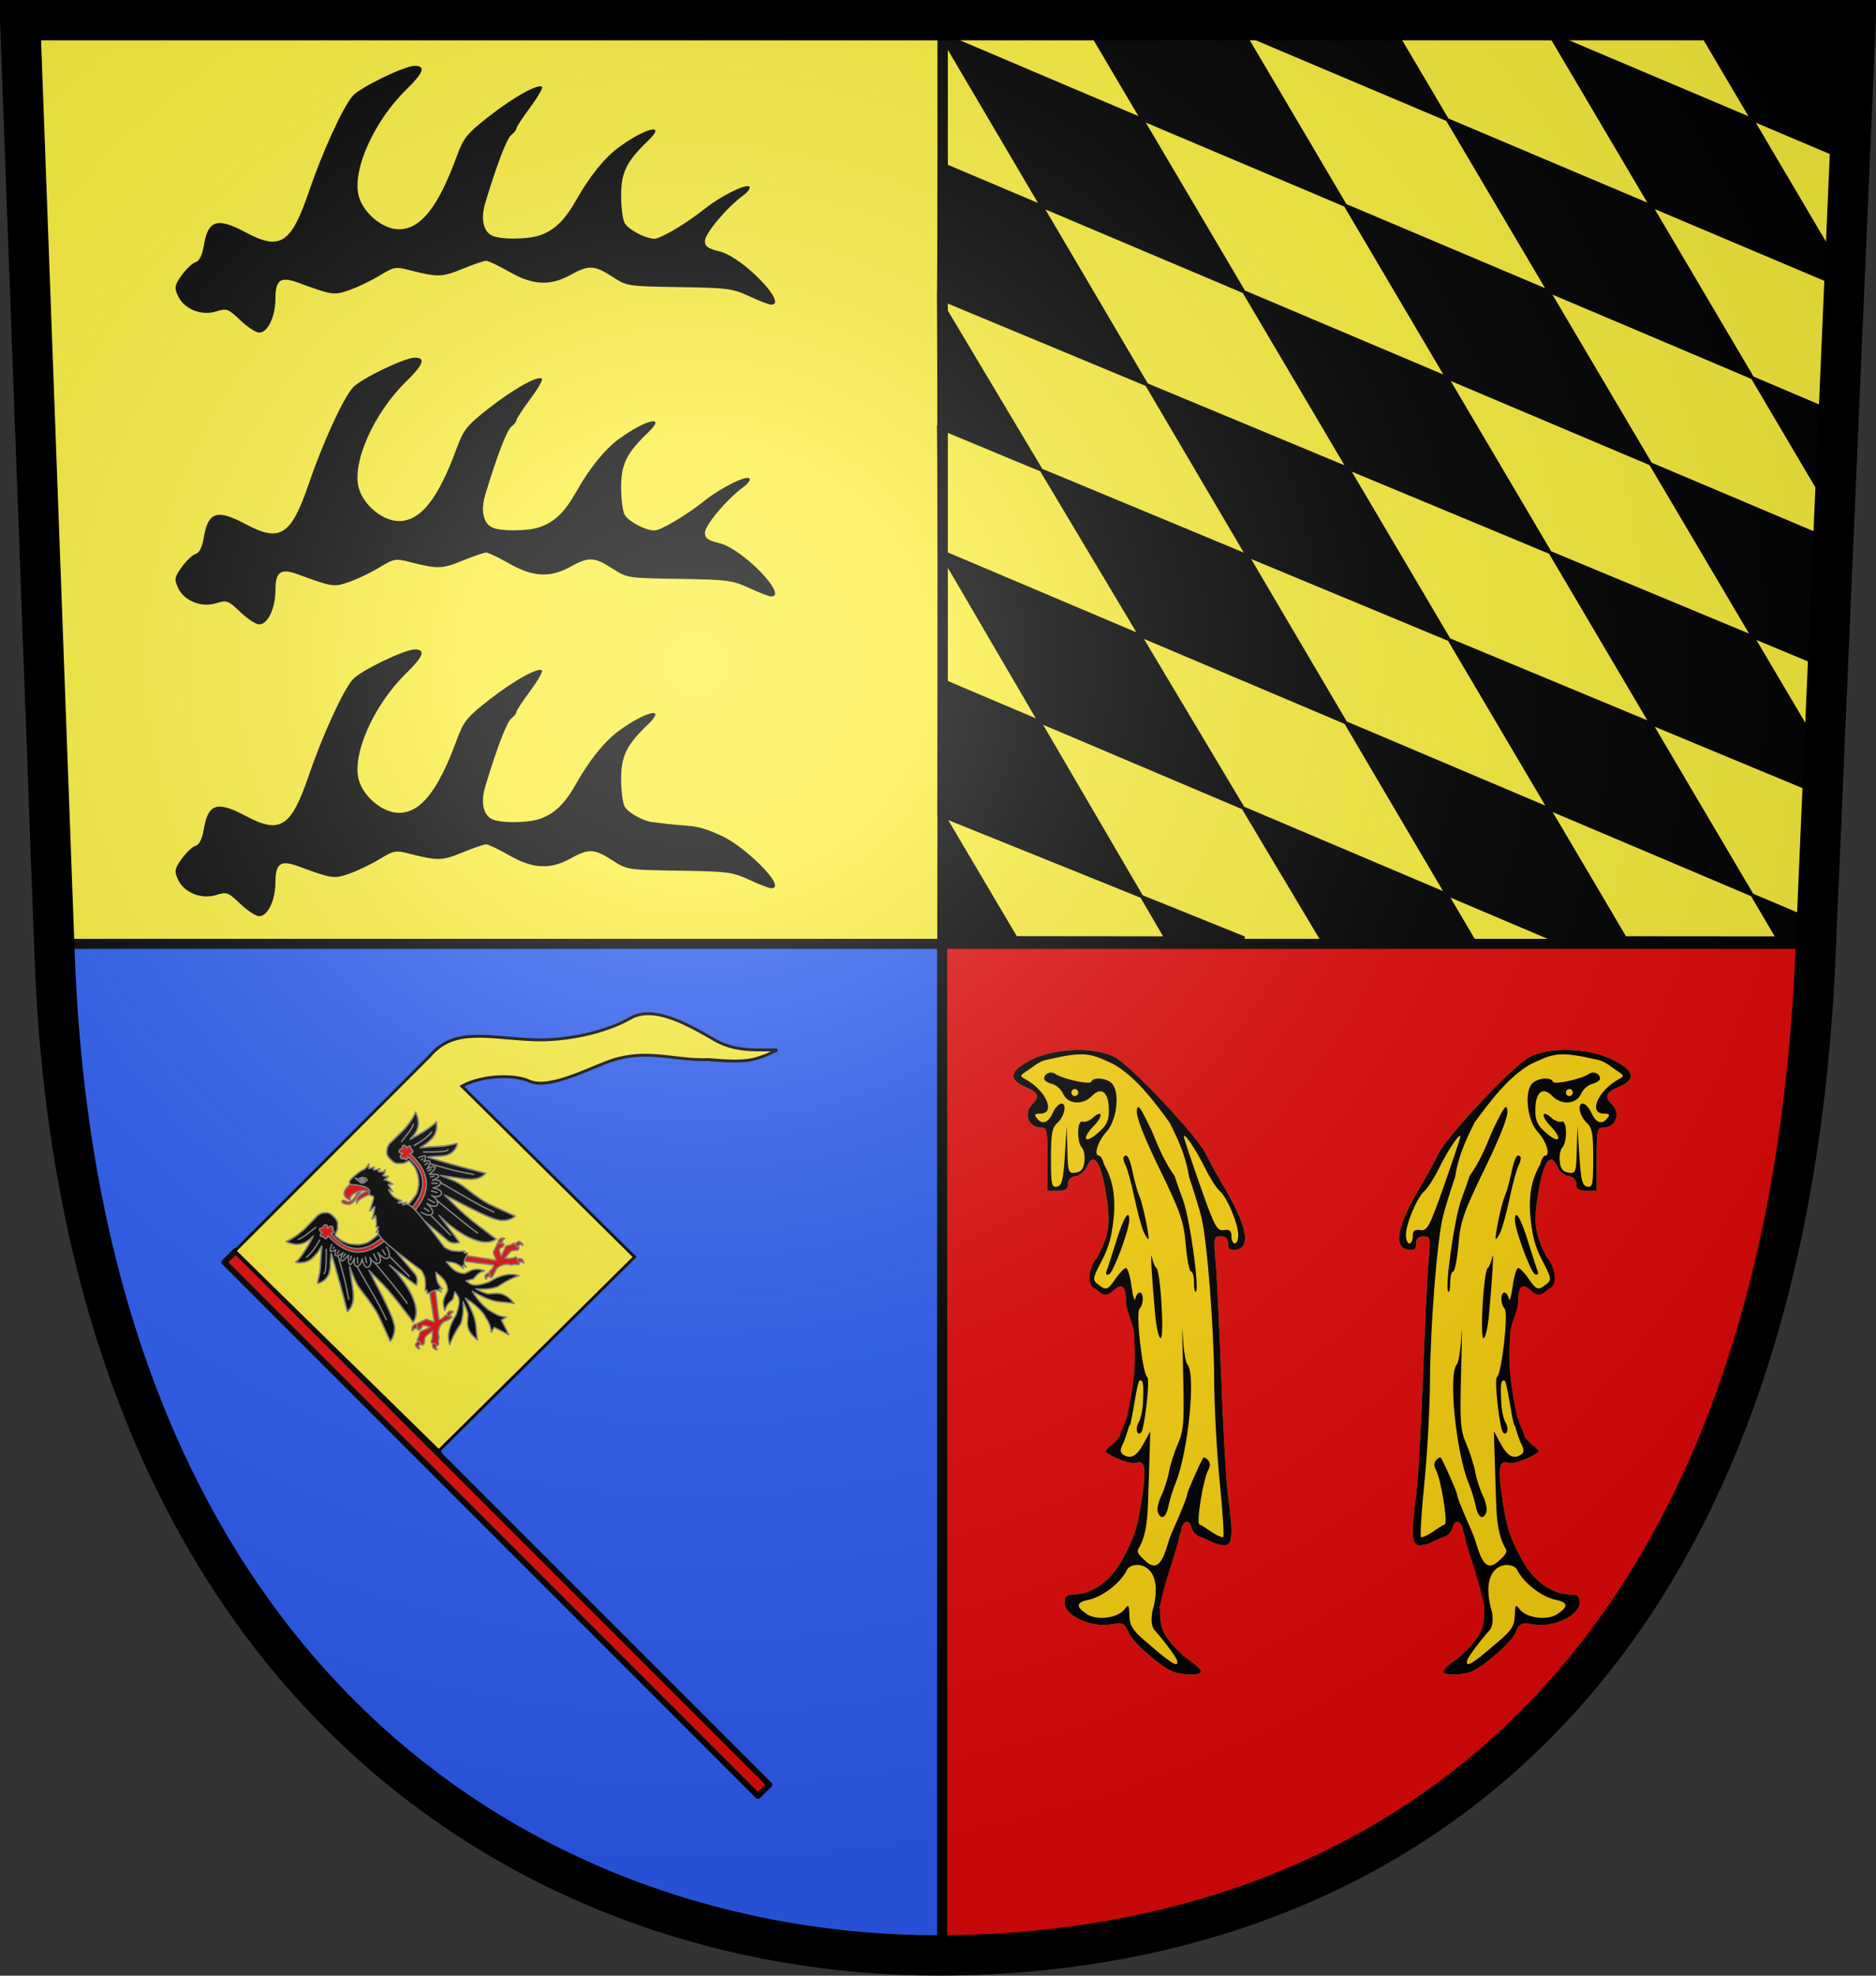 <?xml version="1.0" encoding="UTF-8" standalone="no"?>
<!-- Created with Inkscape (http://www.inkscape.org/) -->
<svg xmlns:dc="http://purl.org/dc/elements/1.1/" xmlns:cc="http://creativecommons.org/ns#" xmlns:rdf="http://www.w3.org/1999/02/22-rdf-syntax-ns#" xmlns:svg="http://www.w3.org/2000/svg" xmlns="http://www.w3.org/2000/svg" xmlns:xlink="http://www.w3.org/1999/xlink" xmlns:sodipodi="http://sodipodi.sourceforge.net/DTD/sodipodi-0.dtd" xmlns:inkscape="http://www.inkscape.org/namespaces/inkscape" width="950.804" height="1001.247" id="svg2" sodipodi:version="0.32" inkscape:version="0.48.0 r9654" version="1.0" sodipodi:docname="Wappen Geviert Blank.svg" inkscape:output_extension="org.inkscape.output.svg.inkscape">
  <rect width="100%" height="100%" fill="#333333" stroke="none"/>
  <title id="title4370">Wappen Herzogtum Württemberg</title>
  <defs id="defs4">
    <radialGradient r="300" fy="226.331" fx="221.445" cy="226.331" cx="221.445" gradientTransform="matrix(0.423,0,0,0.4,-22.789,-22.718)" gradientUnits="userSpaceOnUse" id="radialGradient3035" xlink:href="#linearGradient2893" inkscape:collect="always" />
    <linearGradient id="linearGradient2893">
      <stop id="stop2895" style="stop-color:#ffffff;stop-opacity:0.314" offset="0" />
      <stop id="stop2897" style="stop-color:#ffffff;stop-opacity:0.251" offset="0.19" />
      <stop id="stop2901" style="stop-color:#6b6b6b;stop-opacity:0.125" offset="0.6" />
      <stop id="stop2899" style="stop-color:#000000;stop-opacity:0.125" offset="1" />
    </linearGradient>
  </defs>
  <sodipodi:namedview id="base" pagecolor="#ffffff" bordercolor="#666666" borderopacity="1.0" gridtolerance="10000" guidetolerance="10" objecttolerance="10" inkscape:pageopacity="0.0" inkscape:pageshadow="2" inkscape:zoom="0.5" inkscape:cx="475.40198" inkscape:cy="507.84424" inkscape:document-units="px" inkscape:current-layer="svg2" showgrid="false" inkscape:window-width="836" inkscape:window-height="688" inkscape:window-x="0" inkscape:window-y="0" inkscape:window-maximized="0" />
  <g transform="matrix(5.107,0,0,5.107,-9.8,-10.102)" id="field" inkscape:label="Field">
    <path inkscape:label="I: Argent" sodipodi:nodetypes="ccccc" id="path2919" d="m 95.464,95.706 0,-90.73 -90.054,-0.223 3.261,90.952 86.794,0 z" style="fill:#fcef3c;stroke:#000000;stroke-width:1" />
    <path style="fill:#fcef3c;stroke:#000000;stroke-width:1" d="m 95.484,95.706 0,-90.73 90.054,-0.223 -3.261,90.952 -86.794,0 z" id="path3368" sodipodi:nodetypes="ccccc" inkscape:label="II: Sable" />
    <path style="fill:#2b5df2;stroke:#000000;stroke-width:1" d="m 95.428,95.639 0,99.755 C 35.944,194.327 9.726,145.871 8.704,95.639 l 86.724,0 z" id="path2982" sodipodi:nodetypes="cccc" inkscape:label="III: Argent" />
    <path inkscape:label="IV: Argent" sodipodi:nodetypes="cccc" id="path2984" d="m 95.421,95.639 0,99.755 c 59.484,-1.066 85.174,-49.874 86.724,-99.755 l -86.724,0 z" style="fill:#e20909;stroke:#000000;stroke-width:1" />
  </g>
  <g id="charges" inkscape:label="Charges">
    <g id="g2563" transform="matrix(1.947,0,0,1.947,-9.143,-58.333)" inkscape:label="I: Antlers">
      <path style="fill:#000000;display:inline" id="path2210" d="m 67.186,113.262 c -3.125,-2.983 -3.462,-3.104 -6.232,-2.235 -3.851,1.208 -8.359,-0.629 -9.933,-4.049 -0.995,-2.162 -0.881,-2.783 0.991,-5.389 1.164,-1.62 2.787,-3.143 3.608,-3.385 0.963,-0.284 1.718,-1.807 2.13,-4.298 1.108,-6.699 3.449,-7.438 10.921,-3.45 8.943,4.774 11.807,2.944 16.379,-10.466 3.582,-10.504 8.895,-22.13 11.451,-25.054 1.971,-2.255 13.481,-7.835 16.16,-7.835 2.943,0 2.3,1.792 -2.221,6.198 -8.518,8.3 -14.267,21.346 -12.3,27.917 1.314,4.392 6.283,8.421 10.384,8.421 5.659,0 10.21,-5.724 15.049,-18.932 1.782,-4.862 2.669,-5.965 8.417,-10.461 6.534,-5.111 13.062,-8.716 13.792,-7.616 0.222,0.334 -1.188,2.748 -3.132,5.365 -1.944,2.616 -3.535,5.056 -3.535,5.421 0,0.365 -0.586,1.102 -1.302,1.636 -1.164,0.869 -3.924,8.08 -6.816,17.806 -1.206,4.057 -0.509,7.326 1.799,8.437 2.196,1.057 9.196,1.014 12.394,-0.076 3.84,-1.309 6.537,-3.921 9.523,-9.225 3.452,-6.129 7.395,-11.013 11.049,-13.683 7.065,-5.162 12.552,-6.428 7.691,-1.774 -5.646,5.405 -7.071,8.281 -7.071,14.27 0,3.116 0.421,6.374 0.936,7.239 1.036,1.743 5.429,4.045 7.718,4.045 1.665,0 8.309,-3.946 13.126,-7.794 4.144,-3.311 10.724,-6.583 11.615,-5.775 0.381,0.345 -0.396,1.423 -1.727,2.395 -4.143,3.027 -9.852,9.831 -9.852,11.741 0,1.451 0.783,2.014 3.83,2.752 5.982,1.45 17.989,13.859 13.41,13.859 -0.517,0 -3.073,-0.984 -5.681,-2.186 -4.43,-2.042 -5.632,-2.2 -18.269,-2.393 -13.496,-0.206 -13.536,-0.212 -17.419,-2.722 -4.671,-3.019 -6.122,-3.079 -10.866,-0.449 -5.288,2.931 -9.814,2.699 -15.949,-0.818 -2.726,-1.563 -5.419,-2.851 -5.984,-2.863 -0.565,-0.012 -3.353,0.937 -6.196,2.109 -5.294,2.181 -6.442,2.207 -13.84,0.311 -3.565,-0.914 -4.028,-0.828 -7.726,1.425 -2.164,1.318 -5.674,3.01 -7.801,3.759 -4.081,1.437 -4.458,1.383 -13.497,-1.946 -4.457,-1.642 -5.815,-0.672 -5.815,4.152 0,4.816 -2.062,9.033 -4.341,8.874 -0.862,-0.06 -3.054,-1.528 -4.871,-3.262 z" />
      <path style="fill:#000000;display:inline" id="path3746" d="m 67.186,189.21 c -3.125,-2.983 -3.462,-3.104 -6.232,-2.235 -3.851,1.208 -8.359,-0.629 -9.933,-4.049 -0.995,-2.162 -0.881,-2.783 0.991,-5.389 1.164,-1.62 2.787,-3.143 3.608,-3.385 0.963,-0.284 1.718,-1.807 2.13,-4.298 1.108,-6.699 3.449,-7.438 10.921,-3.45 8.943,4.774 11.807,2.944 16.379,-10.466 3.582,-10.504 8.895,-22.13 11.451,-25.054 1.971,-2.255 13.481,-7.835 16.16,-7.835 2.943,0 2.3,1.792 -2.221,6.198 -8.518,8.3 -14.267,21.346 -12.3,27.917 1.314,4.392 6.283,8.421 10.384,8.421 5.659,0 10.21,-5.724 15.049,-18.932 1.782,-4.862 2.669,-5.965 8.417,-10.461 6.534,-5.111 13.062,-8.716 13.792,-7.616 0.222,0.334 -1.188,2.748 -3.132,5.365 -1.944,2.616 -3.535,5.056 -3.535,5.421 0,0.365 -0.586,1.102 -1.302,1.636 -1.164,0.869 -3.924,8.08 -6.816,17.806 -1.206,4.057 -0.509,7.326 1.799,8.437 2.196,1.057 9.196,1.014 12.394,-0.076 3.84,-1.309 6.537,-3.921 9.523,-9.225 3.452,-6.129 7.395,-11.013 11.049,-13.683 7.065,-5.162 12.552,-6.428 7.691,-1.774 -5.646,5.405 -7.071,8.281 -7.071,14.27 0,3.116 0.421,6.374 0.936,7.239 1.036,1.743 5.429,4.045 7.718,4.045 1.665,0 8.309,-3.946 13.126,-7.794 4.144,-3.311 10.724,-6.583 11.615,-5.775 0.381,0.345 -0.396,1.423 -1.727,2.395 -4.143,3.027 -9.852,9.831 -9.852,11.741 0,1.451 0.783,2.014 3.83,2.752 5.982,1.45 17.989,13.859 13.41,13.859 -0.517,0 -3.073,-0.984 -5.681,-2.186 -4.43,-2.042 -5.632,-2.2 -18.269,-2.393 -13.496,-0.206 -13.536,-0.212 -17.419,-2.722 -4.671,-3.019 -6.122,-3.079 -10.866,-0.449 -5.288,2.931 -9.814,2.699 -15.949,-0.818 -2.726,-1.563 -5.419,-2.851 -5.984,-2.863 -0.565,-0.011 -3.353,0.938 -6.196,2.109 -5.294,2.181 -6.442,2.207 -13.84,0.311 -3.565,-0.914 -4.028,-0.828 -7.726,1.425 -2.164,1.318 -5.674,3.01 -7.801,3.759 -4.081,1.437 -4.458,1.383 -13.497,-1.946 -4.457,-1.642 -5.815,-0.672 -5.815,4.152 0,4.816 -2.062,9.033 -4.341,8.874 -0.862,-0.06 -3.054,-1.528 -4.871,-3.262 z" />
      <path style="fill:#000000;display:inline" id="path3748" d="m 67.186,265.157 c -3.125,-2.983 -3.462,-3.104 -6.232,-2.235 -3.851,1.208 -8.359,-0.629 -9.933,-4.049 -0.995,-2.162 -0.881,-2.783 0.991,-5.389 1.164,-1.62 2.787,-3.143 3.608,-3.385 0.963,-0.284 1.718,-1.807 2.13,-4.298 1.108,-6.699 3.449,-7.438 10.921,-3.45 8.943,4.774 11.807,2.944 16.379,-10.466 3.582,-10.504 8.895,-22.13 11.451,-25.054 1.971,-2.255 13.481,-7.835 16.16,-7.835 2.943,0 2.3,1.792 -2.221,6.198 -8.518,8.3 -14.267,21.346 -12.3,27.917 1.314,4.392 6.283,8.421 10.384,8.421 5.659,0 10.21,-5.724 15.049,-18.932 1.782,-4.862 2.669,-5.965 8.417,-10.461 6.534,-5.111 13.062,-8.716 13.792,-7.616 0.222,0.334 -1.188,2.748 -3.132,5.365 -1.944,2.616 -3.535,5.056 -3.535,5.421 0,0.365 -0.586,1.102 -1.302,1.636 -1.164,0.869 -3.924,8.08 -6.816,17.806 -1.206,4.057 -0.509,7.326 1.799,8.437 2.196,1.057 9.196,1.014 12.394,-0.076 3.84,-1.309 6.537,-3.921 9.523,-9.225 3.452,-6.129 7.395,-11.013 11.049,-13.683 7.065,-5.162 12.552,-6.428 7.691,-1.774 -5.646,5.405 -7.071,8.281 -7.071,14.27 0,3.116 0.421,6.374 0.936,7.239 1.036,1.743 5.429,4.045 7.718,4.045 9.857,1.424 10.133,0.158 16.992,3.319 5.734,2.194 17.989,13.859 13.41,13.859 -0.517,0 -3.073,-0.984 -5.681,-2.186 -4.43,-2.042 -5.632,-2.2 -18.269,-2.393 -13.496,-0.206 -13.536,-0.212 -17.419,-2.722 -4.671,-3.019 -6.122,-3.079 -10.866,-0.449 -5.288,2.931 -9.814,2.699 -15.949,-0.818 -2.726,-1.563 -5.419,-2.851 -5.984,-2.863 -0.565,-0.011 -3.353,0.938 -6.196,2.109 -5.294,2.181 -6.442,2.207 -13.84,0.311 -3.565,-0.914 -4.028,-0.828 -7.726,1.425 -2.164,1.318 -5.674,3.01 -7.801,3.759 -4.081,1.437 -4.458,1.383 -13.497,-1.946 -4.457,-1.642 -5.815,-0.672 -5.815,4.152 0,4.816 -2.062,9.033 -4.341,8.874 -0.862,-0.06 -3.054,-1.528 -4.871,-3.262 z" />
    </g>
    <path style="fill:#000000;fill-rule:evenodd;stroke:#000000;stroke-width:1.562px;stroke-linecap:butt;stroke-linejoin:miter;stroke-opacity:1" id="path252" d="m 476.419,16.96 c 154.291,65.749 308.977,130.573 463.234,196.401 l -6.117,62.765 -457.418,-193.568 -0.451,68.492 453.904,188.816 -2.157,64.466 -451.746,-187.75 0.451,62.419 447.982,189.811 -1.492,6.512 -137.546,-0.113 -308.945,-131.058 -0.3,68.683 154.856,62.502 -154.877,-0.182 0.321,-65.565 38.823,65.71 75.9,-0.018 -114.723,-196.393 -0.451,-127.844 193.648,324.165 76.855,0 -269.752,-458.252 76.751,0 270.6,458.506 77.18,0 L 630.548,17.087 707.743,16.96 929.282,392.053 932.64,266.74 785.2,16.96 l 77.122,0 77.181,130.877 0.15,-130.877 -154.589,0 154.589,65.439 0,65.439 -309.104,-130.75 z" inkscape:label="II: Lozengy" sodipodi:nodetypes="cccccccccccccccccccccccccccccccccccccccc" />
    <g id="g7194" transform="matrix(0.933,-0.933,0.933,0.933,46.926,124.049)" inkscape:label="III: Pennant">
      <rect style="fill:#e20909;fill-opacity:1;fill-rule:nonzero;stroke:#000000;stroke-width:2.222;stroke-linecap:butt;stroke-linejoin:round;stroke-miterlimit:4;stroke-opacity:1;stroke-dasharray:none;stroke-dashoffset:0;marker:none;visibility:visible;display:inline;overflow:visible;enable-background:accumulate" id="rect6181" y="312.112" x="-240.561" height="289.907" width="6.168" />
      <path style="fill:#fcef3c;fill-rule:evenodd;stroke:#000000;stroke-width:1.111px;stroke-linecap:butt;stroke-linejoin:miter;stroke-opacity:1" id="path6183" d="m -233.525,421.564 c 105.85,0.546 105.85,0.546 105.85,0.546 l -0.546,-93.301 c 8.898,2.606 17.65,11.34 19.643,16.803 3.141,8.607 22.606,13.568 30.151,18.032 11.67,6.903 15.19,16.354 24.521,25.044 9.427,11.248 12.143,12.811 21.168,15.963 -4.761,-5.126 -11.711,-10.306 -14.215,-19.631 -3.066,-11.42 -6.975,-26.124 -16.901,-28.858 -11.241,-3.097 -23.97,-11.561 -32.135,-20.336 -11.893,-12.781 -18.084,-25.153 -32.778,-23.93 l -105.85,0 1.091,109.67 z" />
      <g style="fill:#000000;stroke:#808080;stroke-width:8.889;stroke-miterlimit:4;stroke-opacity:1;stroke-dasharray:none;display:inline" id="g6355" transform="matrix(0.062,0,0,0.062,-205.129,332.627)">
        <g style="fill:#000000;stroke:#808080;stroke-width:8.889;stroke-miterlimit:4;stroke-opacity:1;stroke-dasharray:none" id="g42915">
          <g style="fill:#000000;stroke:#808080;stroke-width:8.889;stroke-miterlimit:4;stroke-opacity:1;stroke-dasharray:none" id="g5442">
            <path style="fill:#000000;fill-opacity:1;fill-rule:nonzero;stroke:#808080;stroke-width:8.889;stroke-linecap:butt;stroke-linejoin:round;stroke-miterlimit:4;stroke-opacity:1;stroke-dasharray:none;stroke-dashoffset:0;marker:none;visibility:visible;display:inline;overflow:visible" id="path2764" d="m 233.939,227.532 -9.596,-6.566 c -4.546,2.273 -65.155,-4.041 -81.065,-9.596 C 127.368,205.814 95.713,182.999 92.518,180.055 79.697,168.244 58.899,140.525 56.885,137.123 48.869,123.588 36.605,95.411 34.495,80.007 32.377,64.54 30.228,39.618 30.733,38.356 c 0.505,-1.263 1.893,-5.852 6.732,-7.298 5.444,-1.627 28.768,-8.677 32.029,-12.053 2.608,-2.701 29.85,-24.202 34.013,-38.732 3.566,-12.445 3.701,-21.188 3.701,-30.279 0,-9.091 -0.043,-22.945 -3.579,-33.804 -3.536,-10.859 -13.594,-20.535 -27.231,-30.636 -13.637,-10.102 -35.146,-12.079 -35.146,-12.079 l -115.453,1.959 c -0.117,0.023 -76.639,-1.445 -134.603,-25.532 39.021,110.133 128.176,88.47 142.222,94.788 C -188.695,-17.366 -245.587,-14.683 -257.5,-17.935 c 0.186,3.318 14.913,20.25 31.758,33.101 13.626,10.395 32.508,17.471 41.479,18.922 18.812,3.043 39.512,1.888 61.851,0.459 12.498,-0.8 52.024,-13.023 48.761,-8.035 -2.561,3.913 -20.119,16.123 -41.605,34.193 -18.878,15.876 -40.752,38.007 -62.329,55.753 -38.591,31.738 -78.63,50.822 -76.377,52.99 12.738,12.261 48.17,20.977 77.59,12.312 12.629,-3.72 20.489,-8.185 34.288,-17.721 10.663,-7.369 25.496,-21.716 34.292,-29.653 16.691,-15.063 32.371,-27.527 42.224,-36.153 -0.031,6.776 -5.249,14.041 -11.617,25.759 -79.802,148.998 -170.716,300.015 -170.716,300.015 76.414,4.213 119.583,-73.49 156.334,-121.388 46.774,-60.962 36.091,-48.204 46.202,-61.955 10.11,-13.751 -2.416,8.679 -23.739,60.609 -25.83,56.351 -25.167,99.525 -34.454,158.859 -7.16,44.28 -17.797,96.784 -18.074,90.648 -0.998,14.782 -37.669,110.178 -68.185,190.414 36.057,-2.906 61.934,-23.851 81.317,-43.437 14.395,-21.321 26.345,-42.994 35.355,-65.66 16.42,-38.237 28.311,-74.843 40.279,-109.808 25.075,-73.251 42.577,-137.907 60.231,-183.642 l -0.561,95.102 c 2.128,22.72 -5.342,126.746 -9.97,158.585 C 5.579,669.75 2.861,715.707 -6.477,757.862 112.195,739.399 142.733,502.353 139.995,404.814 c 9.765,72.952 19.53,143.8 29.294,206.071 23.716,-13.238 37.113,-26.858 42.931,-53.538 5.219,-73.776 11.448,-137.212 16.668,-199.505 l 48.992,-94.954 -43.942,-35.355 z" />
            <path style="fill:#000000;fill-opacity:1;fill-rule:nonzero;stroke:#808080;stroke-width:8.889;stroke-linecap:butt;stroke-linejoin:round;stroke-miterlimit:4;stroke-opacity:1;stroke-dasharray:none;stroke-dashoffset:0;marker:none;visibility:visible;display:inline;overflow:visible" id="path5440" d="m 481.132,227.532 9.596,-6.566 c 4.546,2.273 65.155,-4.041 81.065,-9.596 15.91,-5.556 47.565,-28.371 50.76,-31.315 12.821,-11.811 33.619,-39.53 35.633,-42.931 8.016,-13.536 20.28,-41.712 22.389,-57.117 2.118,-15.466 4.268,-40.388 3.763,-41.651 -0.505,-1.263 -1.893,-5.852 -6.732,-7.298 -5.444,-1.627 -28.768,-8.677 -32.029,-12.053 -2.608,-2.701 -29.85,-24.202 -34.013,-38.732 -3.566,-12.445 -3.701,-21.188 -3.701,-30.279 0,-9.091 0.043,-22.945 3.579,-33.804 3.536,-10.859 13.594,-20.535 27.231,-30.636 13.637,-10.102 35.146,-12.079 35.146,-12.079 l 115.453,1.959 c 0.117,0.023 76.639,-1.445 134.603,-25.532 -39.021,110.133 -128.176,88.47 -142.222,94.788 122.113,37.945 179.006,40.627 190.919,37.376 -0.186,3.318 -14.913,20.25 -31.758,33.101 -13.626,10.395 -32.508,17.471 -41.479,18.922 -18.812,3.043 -39.512,1.888 -61.851,0.459 -12.498,-0.8 -52.024,-13.023 -48.761,-8.035 2.561,3.913 20.119,16.123 41.605,34.193 18.878,15.876 40.752,38.007 62.329,55.753 38.591,31.738 78.63,50.822 76.377,52.99 -12.738,12.261 -48.17,20.977 -77.59,12.312 -12.629,-3.72 -20.489,-8.185 -34.288,-17.721 -10.663,-7.369 -25.496,-21.716 -34.292,-29.653 -16.691,-15.063 -32.371,-27.527 -42.224,-36.153 0.031,6.776 5.249,14.041 11.617,25.759 79.802,148.998 170.716,300.015 170.716,300.015 -76.414,4.213 -119.583,-73.49 -156.334,-121.388 -46.774,-60.962 -36.091,-48.204 -46.202,-61.955 -10.11,-13.751 2.416,8.679 23.739,60.609 25.83,56.351 25.167,99.525 34.454,158.859 7.16,44.28 17.797,96.784 18.074,90.648 0.998,14.782 37.669,110.178 68.185,190.414 -36.057,-2.906 -61.934,-23.851 -81.317,-43.437 -14.395,-21.321 -26.345,-42.994 -35.355,-65.66 -16.42,-38.237 -28.311,-74.843 -40.279,-109.808 -25.075,-73.251 -42.577,-137.907 -60.231,-183.642 l 0.561,95.102 c -2.128,22.72 5.342,126.746 9.97,158.585 11.253,77.415 13.971,123.371 23.309,165.527 C 602.876,739.399 572.338,502.353 575.076,404.814 565.311,477.766 555.547,548.614 545.782,610.885 522.065,597.647 508.669,584.027 502.85,557.347 497.631,483.571 491.402,420.134 486.183,357.842 l -48.992,-94.954 43.942,-35.355 z" />
          </g>
          <g style="fill:#000000;fill-opacity:1;stroke:#808080;stroke-width:8.889;stroke-linecap:round;stroke-linejoin:round;stroke-miterlimit:4;stroke-opacity:1;stroke-dasharray:none" id="g14357">
            <g style="fill:#000000;fill-opacity:1;stroke:#808080;stroke-width:8.889;stroke-linecap:round;stroke-linejoin:round;stroke-miterlimit:4;stroke-opacity:1;stroke-dasharray:none" id="g12549">
              <g style="fill:#000000;fill-opacity:1;stroke:#808080;stroke-width:8.889;stroke-linecap:round;stroke-linejoin:round;stroke-miterlimit:4;stroke-opacity:1;stroke-dasharray:none" id="g12543">
                <path style="fill:#e20909;fill-opacity:1;fill-rule:nonzero;stroke:#808080;stroke-width:8.889;stroke-linecap:round;stroke-linejoin:round;stroke-miterlimit:4;stroke-opacity:1;stroke-dasharray:none;stroke-dashoffset:0;marker:none;visibility:visible;display:inline;overflow:visible" id="path6333" d="m -54.394,887.559 c 0.094,-0.575 0.898,-23.58 0.883,-23.381 -0.014,0.199 -29.915,-0.791 -35.069,0.31 -8.804,1.882 -13.835,10.906 -12.435,26.755 0.805,5.256 1.34,10.782 6.061,12.122 4.782,-22.009 10.591,-17.093 15.664,-17.016 6.131,0.094 24.802,1.786 24.896,1.21 z" />
                <path style="fill:#e20909;fill-opacity:1;fill-rule:nonzero;stroke:#808080;stroke-width:8.889;stroke-linecap:round;stroke-linejoin:round;stroke-miterlimit:4;stroke-opacity:1;stroke-dasharray:none;stroke-dashoffset:0;marker:none;visibility:visible;display:inline;overflow:visible" id="path8112" d="M 10,792.005 -5.714,807.719 -21.786,797.005 c -5.257,-5.067 -14.417,-6.283 -26.429,-3.571 12.29,-23.849 38.059,-22.588 44.286,-13.929 L 10,792.005 z" />
                <path style="fill:#e20909;fill-opacity:1;fill-rule:nonzero;stroke:#808080;stroke-width:8.889;stroke-linecap:round;stroke-linejoin:round;stroke-miterlimit:4;stroke-opacity:1;stroke-dasharray:none;stroke-dashoffset:0;marker:none;visibility:visible;display:inline;overflow:visible" id="path9884" d="m 5.714,959.148 c 13.003,-3.154 4.82,-38.556 -12.5,-25.714 C -24.106,946.275 -43.12,955.381 -22.5,985.219 -21.457,963.665 -7.289,962.302 5.714,959.148 z" />
                <path style="fill:#e20909;fill-opacity:1;fill-rule:nonzero;stroke:#808080;stroke-width:8.889;stroke-linecap:round;stroke-linejoin:round;stroke-miterlimit:4;stroke-opacity:1;stroke-dasharray:none;stroke-dashoffset:0;marker:none;visibility:visible;display:inline;overflow:visible" id="path11656" d="m 162.857,879.505 c 30.407,-17.46 47.331,-13.731 51.071,10.714 -16.16,-7.776 -26.677,-3.011 -34.286,8.214" />
              </g>
              <path style="fill:#e20909;fill-opacity:1;fill-rule:nonzero;stroke:#808080;stroke-width:8.889;stroke-linecap:round;stroke-linejoin:round;stroke-miterlimit:4;stroke-opacity:1;stroke-dasharray:none;stroke-dashoffset:0;marker:none;visibility:visible;display:inline;overflow:visible" id="path5446" d="M 245.714,696.648 211.429,679.505 87.143,850.219 C 78.675,838.004 72.269,819.602 65,803.791 L 5.418,782.781 c -9.061,6.233 -17.98,16.974 -25.714,30 5.42,5.803 12.131,7.73 18.867,9.582 9.048,-4.922 18.095,-6.811 27.143,-5 11.066,14.7 14.536,25.601 20.714,37.857 -16.767,-4.382 -37.485,-12.845 -64.668,-23.745 -14.987,8.835 -31.23,20.291 -50,22.821 1.661,3.313 2.709,6.55 3.297,9.729 1.954,10.555 -1.149,20.479 -3.629,30.48 4.262,9.041 10.796,5.921 15.173,7.561 25.775,-21.042 27.315,-25.198 40.714,-25.714 26.921,0.699 35.911,3.39 51.97,5.296 -14.778,15.936 -31.892,34.096 -52.143,40 -2.871,4.678 -2.566,10.415 -1.429,16.429 17.219,11.507 9.334,18.058 8.99,27.056 1.971,2.654 7.632,2.849 13.571,2.857 14.023,-21.743 22.031,-21.427 32.439,-29.913 7.41,-8.362 9.654,-18.661 17.18,-24.311 25.573,-19.198 48.295,-25.573 68.83,-22.832 24.729,9.966 39.172,15.031 56.847,15.714 0.601,-3.56 4.072,-2.39 2.23,-10.837 -7.143,-1.107 -14.286,-15.303 -21.429,-25 -17.205,-0.131 -35.73,2.378 -46.515,-10.592 L 245.714,696.648 z" />
            </g>
            <g style="fill:#000000;fill-opacity:1;stroke:#808080;stroke-width:8.889;stroke-linecap:round;stroke-linejoin:round;stroke-miterlimit:4;stroke-opacity:1;stroke-dasharray:none" id="g12557" transform="matrix(-1,0,0,1,714.467,0)">
              <g style="fill:#000000;fill-opacity:1;stroke:#808080;stroke-width:8.889;stroke-linecap:round;stroke-linejoin:round;stroke-miterlimit:4;stroke-opacity:1;stroke-dasharray:none" id="g12559">
                <path style="fill:#e20909;fill-opacity:1;fill-rule:nonzero;stroke:#808080;stroke-width:8.889;stroke-linecap:round;stroke-linejoin:round;stroke-miterlimit:4;stroke-opacity:1;stroke-dasharray:none;stroke-dashoffset:0;marker:none;visibility:visible;display:inline;overflow:visible" id="path12561" d="m -54.394,887.559 c 0.094,-0.575 0.898,-23.58 0.883,-23.381 -0.014,0.199 -29.915,-0.791 -35.069,0.31 -8.804,1.882 -13.835,10.906 -12.435,26.755 0.805,5.256 1.34,10.782 6.061,12.122 4.782,-22.009 10.591,-17.093 15.664,-17.016 6.131,0.094 24.802,1.786 24.896,1.21 z" />
                <path style="fill:#e20909;fill-opacity:1;fill-rule:nonzero;stroke:#808080;stroke-width:8.889;stroke-linecap:round;stroke-linejoin:round;stroke-miterlimit:4;stroke-opacity:1;stroke-dasharray:none;stroke-dashoffset:0;marker:none;visibility:visible;display:inline;overflow:visible" id="path12563" d="M 10,792.005 -5.714,807.719 -21.786,797.005 c -5.257,-5.067 -14.417,-6.283 -26.429,-3.571 12.29,-23.849 38.059,-22.588 44.286,-13.929 L 10,792.005 z" />
                <path style="fill:#e20909;fill-opacity:1;fill-rule:nonzero;stroke:#808080;stroke-width:8.889;stroke-linecap:round;stroke-linejoin:round;stroke-miterlimit:4;stroke-opacity:1;stroke-dasharray:none;stroke-dashoffset:0;marker:none;visibility:visible;display:inline;overflow:visible" id="path12565" d="m 5.714,959.148 c 13.003,-3.154 4.82,-38.556 -12.5,-25.714 C -24.106,946.275 -43.12,955.381 -22.5,985.219 -21.457,963.665 -7.289,962.302 5.714,959.148 z" />
                <path style="fill:#e20909;fill-opacity:1;fill-rule:nonzero;stroke:#808080;stroke-width:8.889;stroke-linecap:round;stroke-linejoin:round;stroke-miterlimit:4;stroke-opacity:1;stroke-dasharray:none;stroke-dashoffset:0;marker:none;visibility:visible;display:inline;overflow:visible" id="path12567" d="m 162.857,879.505 c 30.407,-17.46 47.331,-13.731 51.071,10.714 -16.16,-7.776 -26.677,-3.011 -34.286,8.214" />
              </g>
              <path style="fill:#e20909;fill-opacity:1;fill-rule:nonzero;stroke:#808080;stroke-width:8.889;stroke-linecap:round;stroke-linejoin:round;stroke-miterlimit:4;stroke-opacity:1;stroke-dasharray:none;stroke-dashoffset:0;marker:none;visibility:visible;display:inline;overflow:visible" id="path12569" d="M 245.714,696.648 211.429,679.505 87.143,850.219 C 78.675,838.004 72.269,819.602 65,803.791 L 5.418,782.781 c -9.061,6.233 -17.98,16.974 -25.714,30 5.42,5.803 12.131,7.73 18.867,9.582 9.048,-4.922 18.095,-6.811 27.143,-5 11.066,14.7 14.536,25.601 20.714,37.857 -16.767,-4.382 -37.485,-12.845 -64.668,-23.745 -14.987,8.835 -31.23,20.291 -50,22.821 1.661,3.313 2.709,6.55 3.297,9.729 1.954,10.555 -1.149,20.479 -3.629,30.48 4.262,9.041 10.796,5.921 15.173,7.561 25.775,-21.042 27.315,-25.198 40.714,-25.714 26.921,0.699 35.911,3.39 51.97,5.296 -14.778,15.936 -31.892,34.096 -52.143,40 -2.871,4.678 -2.566,10.415 -1.429,16.429 17.219,11.507 9.334,18.058 8.99,27.056 1.971,2.654 7.632,2.849 13.571,2.857 14.023,-21.743 22.031,-21.427 32.439,-29.913 7.41,-8.362 9.654,-18.661 17.18,-24.311 25.573,-19.198 48.295,-25.573 68.83,-22.832 24.729,9.966 39.172,15.031 56.847,15.714 0.601,-3.56 4.072,-2.39 2.23,-10.837 -7.143,-1.107 -14.286,-15.303 -21.429,-25 -17.205,-0.131 -35.73,2.378 -46.515,-10.592 L 245.714,696.648 z" />
            </g>
          </g>
          <g style="fill:#000000;fill-opacity:1;stroke:#808080;stroke-width:8.889;stroke-miterlimit:4;stroke-opacity:1;stroke-dasharray:none" id="g14347" transform="matrix(-1,0,0,1,715.071,0)">
            <path style="fill:#000000;fill-opacity:1;fill-rule:nonzero;stroke:#808080;stroke-width:8.889;stroke-linecap:butt;stroke-linejoin:round;stroke-miterlimit:4;stroke-opacity:1;stroke-dasharray:none;stroke-dashoffset:0;marker:none;visibility:visible;display:inline;overflow:visible" id="path14349" d="m 233.939,227.532 -9.596,-6.566 c -4.546,2.273 -65.155,-4.041 -81.065,-9.596 C 127.368,205.814 95.713,182.999 92.518,180.055 79.697,168.244 58.899,140.525 56.885,137.123 48.869,123.588 36.605,95.411 34.495,80.007 32.377,64.54 30.228,39.618 30.733,38.356 c 0.505,-1.263 1.893,-5.852 6.732,-7.298 5.444,-1.627 28.768,-8.677 32.029,-12.053 2.608,-2.701 29.85,-24.202 34.013,-38.732 3.566,-12.445 3.701,-21.188 3.701,-30.279 0,-9.091 -0.043,-22.945 -3.579,-33.804 -3.536,-10.859 -13.594,-20.535 -27.231,-30.636 -13.637,-10.102 -35.146,-12.079 -35.146,-12.079 l -115.453,1.959 c -0.117,0.023 -76.639,-1.445 -134.603,-25.532 39.021,110.133 128.176,88.47 142.222,94.788 C -188.695,-17.366 -245.587,-14.683 -257.5,-17.935 c 0.186,3.318 14.913,20.25 31.758,33.101 13.626,10.395 32.508,17.471 41.479,18.922 18.812,3.043 39.512,1.888 61.851,0.459 12.498,-0.8 52.024,-13.023 48.761,-8.035 -2.561,3.913 -20.119,16.123 -41.605,34.193 -18.878,15.876 -40.752,38.007 -62.329,55.753 -38.591,31.738 -78.63,50.822 -76.377,52.99 12.738,12.261 48.17,20.977 77.59,12.312 12.629,-3.72 20.489,-8.185 34.288,-17.721 10.663,-7.369 25.496,-21.716 34.292,-29.653 16.691,-15.063 32.371,-27.527 42.224,-36.153 -0.031,6.776 -5.249,14.041 -11.617,25.759 -79.802,148.998 -170.716,300.015 -170.716,300.015 76.414,4.213 119.583,-73.49 156.334,-121.388 46.774,-60.962 36.091,-48.204 46.202,-61.955 10.11,-13.751 -2.416,8.679 -23.739,60.609 -25.83,56.351 -25.167,99.525 -34.454,158.859 -7.16,44.28 -17.797,96.784 -18.074,90.648 -0.998,14.782 -37.669,110.178 -68.185,190.414 36.057,-2.906 61.934,-23.851 81.317,-43.437 14.395,-21.321 26.345,-42.994 35.355,-65.66 16.42,-38.237 28.311,-74.843 40.279,-109.808 25.075,-73.251 42.577,-137.907 60.231,-183.642 l -0.561,95.102 c 2.128,22.72 -5.342,126.746 -9.97,158.585 C 5.579,669.75 2.861,715.707 -6.477,757.862 112.195,739.399 142.733,502.353 139.995,404.814 c 9.765,72.952 19.53,143.8 29.294,206.071 23.716,-13.238 37.113,-26.858 42.931,-53.538 5.219,-73.776 11.448,-137.212 16.668,-199.505 l 48.992,-94.954 -43.942,-35.355 z" />
            <path style="fill:#000000;fill-opacity:1;fill-rule:nonzero;stroke:#808080;stroke-width:8.889;stroke-linecap:butt;stroke-linejoin:round;stroke-miterlimit:4;stroke-opacity:1;stroke-dasharray:none;stroke-dashoffset:0;marker:none;visibility:visible;display:inline;overflow:visible" id="path14351" d="m 481.132,227.532 9.596,-6.566 c 4.546,2.273 65.155,-4.041 81.065,-9.596 15.91,-5.556 47.565,-28.371 50.76,-31.315 12.821,-11.811 33.619,-39.53 35.633,-42.931 8.016,-13.536 20.28,-41.712 22.389,-57.117 2.118,-15.466 4.268,-40.388 3.763,-41.651 -0.505,-1.263 -1.893,-5.852 -6.732,-7.298 -5.444,-1.627 -28.768,-8.677 -32.029,-12.053 -2.608,-2.701 -29.85,-24.202 -34.013,-38.732 -3.566,-12.445 -3.701,-21.188 -3.701,-30.279 0,-9.091 0.043,-22.945 3.579,-33.804 3.536,-10.859 13.594,-20.535 27.231,-30.636 13.637,-10.102 35.146,-12.079 35.146,-12.079 l 115.453,1.959 c 0.117,0.023 76.639,-1.445 134.603,-25.532 -39.021,110.133 -128.176,88.47 -142.222,94.788 122.113,37.945 179.006,40.627 190.919,37.376 -0.186,3.318 -14.913,20.25 -31.758,33.101 -13.626,10.395 -32.508,17.471 -41.479,18.922 -18.812,3.043 -39.512,1.888 -61.851,0.459 -12.498,-0.8 -52.024,-13.023 -48.761,-8.035 2.561,3.913 20.119,16.123 41.605,34.193 18.878,15.876 40.752,38.007 62.329,55.753 38.591,31.738 78.63,50.822 76.377,52.99 -12.738,12.261 -48.17,20.977 -77.59,12.312 -12.629,-3.72 -20.489,-8.185 -34.288,-17.721 -10.663,-7.369 -25.496,-21.716 -34.292,-29.653 -16.691,-15.063 -32.371,-27.527 -42.224,-36.153 0.031,6.776 5.249,14.041 11.617,25.759 79.802,148.998 170.716,300.015 170.716,300.015 -76.414,4.213 -119.583,-73.49 -156.334,-121.388 -46.774,-60.962 -36.091,-48.204 -46.202,-61.955 -10.11,-13.751 2.416,8.679 23.739,60.609 25.83,56.351 25.167,99.525 34.454,158.859 7.16,44.28 17.797,96.784 18.074,90.648 0.998,14.782 37.669,110.178 68.185,190.414 -36.057,-2.906 -61.934,-23.851 -81.317,-43.437 -14.395,-21.321 -26.345,-42.994 -35.355,-65.66 -16.42,-38.237 -28.311,-74.843 -40.279,-109.808 -25.075,-73.251 -42.577,-137.907 -60.231,-183.642 l 0.561,95.102 c -2.128,22.72 5.342,126.746 9.97,158.585 11.253,77.415 13.971,123.371 23.309,165.527 C 602.876,739.399 572.338,502.353 575.076,404.814 565.311,477.766 555.547,548.614 545.782,610.885 522.065,597.647 508.669,584.027 502.85,557.347 497.631,483.571 491.402,420.134 486.183,357.842 l -48.992,-94.954 43.942,-35.355 z" />
            <g style="fill:#000000;fill-opacity:1;stroke:#808080;stroke-width:8.889;stroke-miterlimit:4;stroke-opacity:1;stroke-dasharray:none" id="g26880">
              <g style="fill:#000000;fill-opacity:1;stroke:#808080;stroke-width:8.889;stroke-linecap:round;stroke-linejoin:round;stroke-miterlimit:4;stroke-opacity:1;stroke-dasharray:none" id="g25943">
                <path style="fill:#000000;fill-opacity:1;fill-rule:nonzero;stroke:#808080;stroke-width:8.889;stroke-linecap:round;stroke-linejoin:round;stroke-miterlimit:4;stroke-opacity:1;stroke-dasharray:none;stroke-dashoffset:0;marker:none;visibility:visible;display:inline;overflow:visible" id="path23256" transform="matrix(-1,0,0,1,715.071,0)" d="m -190.714,7.362 c 42.535,4.069 87.967,-4.897 134.286,-17.857" />
                <path style="fill:#000000;fill-opacity:1;fill-rule:nonzero;stroke:#808080;stroke-width:8.889;stroke-linecap:round;stroke-linejoin:round;stroke-miterlimit:4;stroke-opacity:1;stroke-dasharray:none;stroke-dashoffset:0;marker:none;visibility:visible;display:inline;overflow:visible" id="path23258" transform="matrix(-1,0,0,1,715.071,0)" d="M -67.857,58.791 C -158.716,150.451 -174.578,156.649 -185,156.648" />
                <path style="fill:#000000;fill-opacity:1;fill-rule:nonzero;stroke:#808080;stroke-width:8.889;stroke-linecap:round;stroke-linejoin:round;stroke-miterlimit:4;stroke-opacity:1;stroke-dasharray:none;stroke-dashoffset:0;marker:none;visibility:visible;display:inline;overflow:visible" id="path23260" transform="matrix(-1,0,0,1,715.071,0)" d="m -189.286,376.648 c 34.315,-51.105 52.845,-69.622 142.857,-235.714" />
                <path style="fill:#000000;fill-opacity:1;fill-rule:nonzero;stroke:#808080;stroke-width:8.889;stroke-linecap:round;stroke-linejoin:round;stroke-miterlimit:4;stroke-opacity:1;stroke-dasharray:none;stroke-dashoffset:0;marker:none;visibility:visible;display:inline;overflow:visible" id="path23262" transform="matrix(-1,0,0,1,715.071,0)" d="M -112.857,629.505 C -76.541,538.331 -43.197,392.659 -8.571,269.362" />
                <path style="fill:#000000;fill-opacity:1;fill-rule:nonzero;stroke:#808080;stroke-width:8.889;stroke-linecap:round;stroke-linejoin:round;stroke-miterlimit:4;stroke-opacity:1;stroke-dasharray:none;stroke-dashoffset:0;marker:none;visibility:visible;display:inline;overflow:visible" id="path23264" transform="matrix(-1,0,0,1,715.071,0)" d="M 50,649.505 C 59.353,607.608 72.672,468.595 85.714,328.934" />
                <path style="fill:#000000;fill-opacity:1;fill-rule:nonzero;stroke:#808080;stroke-width:8.889;stroke-linecap:round;stroke-linejoin:round;stroke-miterlimit:4;stroke-opacity:1;stroke-dasharray:none;stroke-dashoffset:0;marker:none;visibility:visible;display:inline;overflow:visible" id="path23266" transform="matrix(-1,0,0,1,715.071,0)" d="m 177.857,541.648 0,-170" />
                <path style="fill:#000000;fill-opacity:1;fill-rule:nonzero;stroke:#808080;stroke-width:8.889;stroke-linecap:round;stroke-linejoin:round;stroke-miterlimit:4;stroke-opacity:1;stroke-dasharray:none;stroke-dashoffset:0;marker:none;visibility:visible;display:inline;overflow:visible" id="path25925" transform="matrix(-1,0,0,1,715.071,0)" d="m -22.857,62.362 c -25.875,12.233 -60.038,24.089 -5,40 -36.04,19.485 -39.687,35.731 19.286,45.714 -9.7,-1.951 -103.239,42.778 12.857,33.571 -71.133,62.825 -19.981,56.456 12.143,40 -62.088,45.63 -11.023,69.863 30.714,35.714 -54.791,85.447 26.069,77.726 40,27.857 -18.899,54.369 32.281,108.496 55.714,14.286 -4.875,103.728 52.873,73.587 62.857,13.571" />
                <path style="fill:#e20909;fill-opacity:1;fill-rule:nonzero;stroke:#808080;stroke-width:8.889;stroke-linecap:round;stroke-linejoin:round;stroke-miterlimit:4;stroke-opacity:1;stroke-dasharray:none;stroke-dashoffset:0;marker:none;visibility:visible;display:inline;overflow:visible" id="path25038" transform="matrix(-1,0,0,1,715.071,0)" d="m 232.857,253.076 c 2.16,14.056 2.534,12.045 4.286,25 C 95.798,266.703 -8.919,208.502 -0.714,5.934 c -14.446,7.226 -29.122,14.911 -25,-15 -18.46,-21.79 -4.903,-24.37 14.286,-23.571 -10.534,-12.759 0.7,-42.812 20,-16.429 22.997,-14.663 43.607,0.845 20.714,21.429 22.82,0.153 35.614,5.876 24.286,25 L 42.857,-1.924 C 49.165,17.885 39.674,18.732 27.143,15.934 L 20,9.505 C 7.477,176.257 93.305,242.201 232.857,253.076 z" />
                <path style="fill:#000000;fill-opacity:1;fill-rule:nonzero;stroke:#808080;stroke-width:8.889;stroke-linecap:round;stroke-linejoin:round;stroke-miterlimit:4;stroke-opacity:1;stroke-dasharray:none;stroke-dashoffset:0;marker:none;visibility:visible;display:inline;overflow:visible" id="path25927" transform="matrix(-1,0,0,1,715.071,0)" d="m -24.286,84.505 -10,0" />
                <path style="fill:#000000;fill-opacity:1;fill-rule:nonzero;stroke:#808080;stroke-width:8.889;stroke-linecap:round;stroke-linejoin:round;stroke-miterlimit:4;stroke-opacity:1;stroke-dasharray:none;stroke-dashoffset:0;marker:none;visibility:visible;display:inline;overflow:visible" id="path25929" transform="matrix(-1,0,0,1,715.071,0)" d="m -18.571,120.934 -20,5.714" />
                <path style="fill:#000000;fill-opacity:1;fill-rule:nonzero;stroke:#808080;stroke-width:8.889;stroke-linecap:round;stroke-linejoin:round;stroke-miterlimit:4;stroke-opacity:1;stroke-dasharray:none;stroke-dashoffset:0;marker:none;visibility:visible;display:inline;overflow:visible" id="path25931" transform="matrix(-1,0,0,1,715.071,0)" d="m -3.571,161.648 -22.857,5.714" />
                <path style="fill:#000000;fill-opacity:1;fill-rule:nonzero;stroke:#808080;stroke-width:8.889;stroke-linecap:round;stroke-linejoin:round;stroke-miterlimit:4;stroke-opacity:1;stroke-dasharray:none;stroke-dashoffset:0;marker:none;visibility:visible;display:inline;overflow:visible" id="path25933" transform="matrix(-1,0,0,1,715.071,0)" d="M 11.429,198.791 -7.857,210.934" />
                <path style="fill:#000000;fill-opacity:1;fill-rule:nonzero;stroke:#808080;stroke-width:8.889;stroke-linecap:round;stroke-linejoin:round;stroke-miterlimit:4;stroke-opacity:1;stroke-dasharray:none;stroke-dashoffset:0;marker:none;visibility:visible;display:inline;overflow:visible" id="path25935" transform="matrix(-1,0,0,1,715.071,0)" d="M 32.143,231.648 10,255.934" />
                <path style="fill:#000000;fill-opacity:1;fill-rule:nonzero;stroke:#808080;stroke-width:8.889;stroke-linecap:round;stroke-linejoin:round;stroke-miterlimit:4;stroke-opacity:1;stroke-dasharray:none;stroke-dashoffset:0;marker:none;visibility:visible;display:inline;overflow:visible" id="path25937" transform="matrix(-1,0,0,1,715.071,0)" d="M 67.857,263.791 50.714,294.505" />
                <path style="fill:#000000;fill-opacity:1;fill-rule:nonzero;stroke:#808080;stroke-width:8.889;stroke-linecap:round;stroke-linejoin:round;stroke-miterlimit:4;stroke-opacity:1;stroke-dasharray:none;stroke-dashoffset:0;marker:none;visibility:visible;display:inline;overflow:visible" id="path25939" transform="matrix(-1,0,0,1,715.071,0)" d="m 119.286,286.648 -13.571,40.714" />
                <path style="fill:#000000;fill-opacity:1;fill-rule:nonzero;stroke:#808080;stroke-width:8.889;stroke-linecap:round;stroke-linejoin:round;stroke-miterlimit:4;stroke-opacity:1;stroke-dasharray:none;stroke-dashoffset:0;marker:none;visibility:visible;display:inline;overflow:visible" id="path25941" transform="matrix(-1,0,0,1,715.071,0)" d="m 175,308.076 -7.143,32.857" />
                <path style="fill:#000000;fill-opacity:1;fill-rule:nonzero;stroke:#808080;stroke-width:8.889;stroke-linecap:round;stroke-linejoin:round;stroke-miterlimit:4;stroke-opacity:1;stroke-dasharray:none;stroke-dashoffset:0;marker:none;visibility:visible;display:inline;overflow:visible" id="path23254" transform="matrix(-1,0,0,1,715.071,0)" d="M -18.571,-83.352 C -64.781,-89.951 -121.158,-92.314 -146.429,-107.638" />
              </g>
              <g style="fill:#000000;fill-opacity:1;stroke:#808080;stroke-width:8.889;stroke-linecap:round;stroke-linejoin:round;stroke-miterlimit:4;stroke-opacity:1;stroke-dasharray:none" id="g26846" transform="matrix(-1,0,0,1,713.714,0)">
                <path style="fill:#000000;fill-opacity:1;fill-rule:nonzero;stroke:#808080;stroke-width:8.889;stroke-linecap:round;stroke-linejoin:round;stroke-miterlimit:4;stroke-opacity:1;stroke-dasharray:none;stroke-dashoffset:0;marker:none;visibility:visible;display:inline;overflow:visible" id="path26848" transform="matrix(-1,0,0,1,715.071,0)" d="m -190.714,7.362 c 42.535,4.069 87.967,-4.897 134.286,-17.857" />
                <path style="fill:#000000;fill-opacity:1;fill-rule:nonzero;stroke:#808080;stroke-width:8.889;stroke-linecap:round;stroke-linejoin:round;stroke-miterlimit:4;stroke-opacity:1;stroke-dasharray:none;stroke-dashoffset:0;marker:none;visibility:visible;display:inline;overflow:visible" id="path26850" transform="matrix(-1,0,0,1,715.071,0)" d="M -67.857,58.791 C -158.716,150.451 -174.578,156.649 -185,156.648" />
                <path style="fill:#000000;fill-opacity:1;fill-rule:nonzero;stroke:#808080;stroke-width:8.889;stroke-linecap:round;stroke-linejoin:round;stroke-miterlimit:4;stroke-opacity:1;stroke-dasharray:none;stroke-dashoffset:0;marker:none;visibility:visible;display:inline;overflow:visible" id="path26852" transform="matrix(-1,0,0,1,715.071,0)" d="m -189.286,376.648 c 34.315,-51.105 52.845,-69.622 142.857,-235.714" />
                <path style="fill:#000000;fill-opacity:1;fill-rule:nonzero;stroke:#808080;stroke-width:8.889;stroke-linecap:round;stroke-linejoin:round;stroke-miterlimit:4;stroke-opacity:1;stroke-dasharray:none;stroke-dashoffset:0;marker:none;visibility:visible;display:inline;overflow:visible" id="path26854" transform="matrix(-1,0,0,1,715.071,0)" d="M -112.857,629.505 C -76.541,538.331 -43.197,392.659 -8.571,269.362" />
                <path style="fill:#000000;fill-opacity:1;fill-rule:nonzero;stroke:#808080;stroke-width:8.889;stroke-linecap:round;stroke-linejoin:round;stroke-miterlimit:4;stroke-opacity:1;stroke-dasharray:none;stroke-dashoffset:0;marker:none;visibility:visible;display:inline;overflow:visible" id="path26856" transform="matrix(-1,0,0,1,715.071,0)" d="M 50,649.505 C 59.353,607.608 72.672,468.595 85.714,328.934" />
                <path style="fill:#000000;fill-opacity:1;fill-rule:nonzero;stroke:#808080;stroke-width:8.889;stroke-linecap:round;stroke-linejoin:round;stroke-miterlimit:4;stroke-opacity:1;stroke-dasharray:none;stroke-dashoffset:0;marker:none;visibility:visible;display:inline;overflow:visible" id="path26858" transform="matrix(-1,0,0,1,715.071,0)" d="m 177.857,541.648 0,-170" />
                <path style="fill:#000000;fill-opacity:1;fill-rule:nonzero;stroke:#808080;stroke-width:8.889;stroke-linecap:round;stroke-linejoin:round;stroke-miterlimit:4;stroke-opacity:1;stroke-dasharray:none;stroke-dashoffset:0;marker:none;visibility:visible;display:inline;overflow:visible" id="path26862" transform="matrix(-1,0,0,1,715.071,0)" d="m -22.857,62.362 c -25.875,12.233 -60.038,24.089 -5,40 -36.04,19.485 -39.687,35.731 19.286,45.714 -9.7,-1.951 -103.239,42.778 12.857,33.571 -71.133,62.825 -19.981,56.456 12.143,40 -62.088,45.63 -11.023,69.863 30.714,35.714 -54.791,85.447 26.069,77.726 40,27.857 -18.899,54.369 32.281,108.496 55.714,14.286 -4.875,103.728 52.873,73.587 62.857,13.571" />
                <path style="fill:#e20909;fill-opacity:1;fill-rule:nonzero;stroke:#808080;stroke-width:8.889;stroke-linecap:round;stroke-linejoin:round;stroke-miterlimit:4;stroke-opacity:1;stroke-dasharray:none;stroke-dashoffset:0;marker:none;visibility:visible;display:inline;overflow:visible" id="path26860" transform="matrix(-1,0,0,1,715.071,0)" d="m 232.857,253.076 c 2.16,14.056 2.534,12.045 4.286,25 C 95.798,266.703 -8.919,208.502 -0.714,5.934 c -14.446,7.226 -29.122,14.911 -25,-15 -18.46,-21.79 -4.903,-24.37 14.286,-23.571 -10.534,-12.759 0.7,-42.812 20,-16.429 22.997,-14.663 43.607,0.845 20.714,21.429 22.82,0.153 35.614,5.876 24.286,25 L 42.857,-1.924 C 49.165,17.885 39.674,18.732 27.143,15.934 L 20,9.505 C 7.477,176.257 93.305,242.201 232.857,253.076 z" />
                <path style="fill:#000000;fill-opacity:1;fill-rule:nonzero;stroke:#808080;stroke-width:8.889;stroke-linecap:round;stroke-linejoin:round;stroke-miterlimit:4;stroke-opacity:1;stroke-dasharray:none;stroke-dashoffset:0;marker:none;visibility:visible;display:inline;overflow:visible" id="path26864" transform="matrix(-1,0,0,1,715.071,0)" d="m -24.286,84.505 -10,0" />
                <path style="fill:#000000;fill-opacity:1;fill-rule:nonzero;stroke:#808080;stroke-width:8.889;stroke-linecap:round;stroke-linejoin:round;stroke-miterlimit:4;stroke-opacity:1;stroke-dasharray:none;stroke-dashoffset:0;marker:none;visibility:visible;display:inline;overflow:visible" id="path26866" transform="matrix(-1,0,0,1,715.071,0)" d="m -18.571,120.934 -20,5.714" />
                <path style="fill:#000000;fill-opacity:1;fill-rule:nonzero;stroke:#808080;stroke-width:8.889;stroke-linecap:round;stroke-linejoin:round;stroke-miterlimit:4;stroke-opacity:1;stroke-dasharray:none;stroke-dashoffset:0;marker:none;visibility:visible;display:inline;overflow:visible" id="path26868" transform="matrix(-1,0,0,1,715.071,0)" d="m -3.571,161.648 -22.857,5.714" />
                <path style="fill:#000000;fill-opacity:1;fill-rule:nonzero;stroke:#808080;stroke-width:8.889;stroke-linecap:round;stroke-linejoin:round;stroke-miterlimit:4;stroke-opacity:1;stroke-dasharray:none;stroke-dashoffset:0;marker:none;visibility:visible;display:inline;overflow:visible" id="path26870" transform="matrix(-1,0,0,1,715.071,0)" d="M 11.429,198.791 -7.857,210.934" />
                <path style="fill:#000000;fill-opacity:1;fill-rule:nonzero;stroke:#808080;stroke-width:8.889;stroke-linecap:round;stroke-linejoin:round;stroke-miterlimit:4;stroke-opacity:1;stroke-dasharray:none;stroke-dashoffset:0;marker:none;visibility:visible;display:inline;overflow:visible" id="path26872" transform="matrix(-1,0,0,1,715.071,0)" d="M 32.143,231.648 10,255.934" />
                <path style="fill:#000000;fill-opacity:1;fill-rule:nonzero;stroke:#808080;stroke-width:8.889;stroke-linecap:round;stroke-linejoin:round;stroke-miterlimit:4;stroke-opacity:1;stroke-dasharray:none;stroke-dashoffset:0;marker:none;visibility:visible;display:inline;overflow:visible" id="path26874" transform="matrix(-1,0,0,1,715.071,0)" d="M 67.857,263.791 50.714,294.505" />
                <path style="fill:#000000;fill-opacity:1;fill-rule:nonzero;stroke:#808080;stroke-width:8.889;stroke-linecap:round;stroke-linejoin:round;stroke-miterlimit:4;stroke-opacity:1;stroke-dasharray:none;stroke-dashoffset:0;marker:none;visibility:visible;display:inline;overflow:visible" id="path26876" transform="matrix(-1,0,0,1,715.071,0)" d="m 119.286,286.648 -13.571,40.714" />
                <path style="fill:#000000;fill-opacity:1;fill-rule:nonzero;stroke:#808080;stroke-width:8.889;stroke-linecap:round;stroke-linejoin:round;stroke-miterlimit:4;stroke-opacity:1;stroke-dasharray:none;stroke-dashoffset:0;marker:none;visibility:visible;display:inline;overflow:visible" id="path26878" transform="matrix(-1,0,0,1,715.071,0)" d="m 175,308.076 -7.143,32.857" />
                <path style="fill:#000000;fill-opacity:1;fill-rule:nonzero;stroke:#808080;stroke-width:8.889;stroke-linecap:round;stroke-linejoin:round;stroke-miterlimit:4;stroke-opacity:1;stroke-dasharray:none;stroke-dashoffset:0;marker:none;visibility:visible;display:inline;overflow:visible" id="path28728" d="m 732.214,-83.352 c 46.21,-6.599 102.586,-8.962 127.857,-24.286" />
              </g>
            </g>
          </g>
          <g style="fill:#000000;stroke:#808080;stroke-width:8.889;stroke-miterlimit:4;stroke-opacity:1;stroke-dasharray:none" id="g36711">
            <g style="fill:#000000;stroke:#808080;stroke-width:8.889;stroke-miterlimit:4;stroke-opacity:1;stroke-dasharray:none;display:inline" id="g35817">
              <path style="fill:#e20909;fill-opacity:1;fill-rule:nonzero;stroke:#808080;stroke-width:8.889;stroke-linecap:butt;stroke-linejoin:round;stroke-miterlimit:4;stroke-opacity:1;stroke-dasharray:none;stroke-dashoffset:0;marker:none;visibility:visible;display:inline;overflow:visible" id="path32275" d="m 363.655,-39.108 c 9.5,3.109 14.325,-30.965 -10.607,-24.244 -71.733,23.686 -118.849,35.649 -125.259,-9.596 -3.425,-12.371 -25.616,-19.477 -19.698,5.051 32.334,76.374 89.52,12.666 155.563,28.789 z" />
              <path style="fill:#e20909;fill-opacity:1;fill-rule:nonzero;stroke:#808080;stroke-width:8.889;stroke-linecap:round;stroke-linejoin:round;stroke-miterlimit:4;stroke-opacity:1;stroke-dasharray:none;stroke-dashoffset:0;marker:none;visibility:visible;display:inline;overflow:visible" id="path31388" d="M 419.718,-92.646 380.828,16.451 C 320.547,-11.794 283.361,-19.108 266.175,-8.298 276.888,-22.115 290.677,-48.298 365.17,-17.894 353.88,-51.342 268.419,-86.967 252.538,-50.219 c -22.071,-52.033 1.026,-75.751 69.195,-71.216 l 97.985,28.789 z" />
            </g>
            <path style="fill:#000000;fill-opacity:1;fill-rule:nonzero;stroke:#808080;stroke-width:8.889;stroke-linecap:butt;stroke-linejoin:round;stroke-miterlimit:4;stroke-opacity:1;stroke-dasharray:none;stroke-dashoffset:0;marker:none;visibility:visible;display:inline;overflow:visible" id="path13458" d="m 259.104,190.702 c -64.644,20.644 -13.51,10.735 -16.961,15.232 -40.377,12.931 -14.291,159.721 14.286,362.143 -5.476,22.956 -10.952,34.612 -16.429,46.429 -9.372,12.325 -28.109,36.94 -55.714,58.571 L 195,678.791 180,694.505 c 24.225,16.424 61.944,7.212 69.286,55.714 1.239,-39.734 8.692,-16.805 17.143,-7.857 1.362,-57.5 25.381,-78.219 45,-102.857 1.53,29.296 16.209,82.64 -27.143,130.714 -33.896,16.248 -68.574,11.366 -100.714,75 22.148,-5.713 19.118,-18.476 84.286,-12.143 l 41.429,-24.286 c -8.549,30.153 9.892,57.163 -98.571,107.143 C 134.03,933.462 80.27,966.272 55,1018.077 c 41.874,-20.805 86.146,-34.097 142.857,-45 59.946,-33.258 73.226,-54.383 103.571,-85 -8.622,23.231 -13.319,43.322 -30.714,73.571 -36.49,36.491 -86.745,54.794 -72.857,157.857 45.953,-73.696 80.228,-63.04 129.286,-237.143 8.577,38.08 17.672,74.867 11.429,150 -11.189,35.809 -9.765,66.573 -47.143,112.857 l 34.286,-8.571 31.821,96 31.821,-96 34.286,8.571 c -37.378,-46.284 -35.954,-77.048 -47.143,-112.857 -6.244,-75.133 2.851,-111.92 11.429,-150 49.058,174.103 83.332,163.447 129.286,237.143 13.888,-103.063 -36.367,-121.366 -72.857,-157.857 -17.395,-30.25 -22.092,-50.34 -30.714,-73.571 30.345,30.617 43.626,51.742 103.571,85 56.711,10.903 100.983,24.195 142.857,45 C 634.802,966.272 581.041,933.462 504.357,915.934 395.894,865.954 414.334,838.943 405.786,808.791 l 41.429,24.286 c 65.168,-6.333 62.137,6.43 84.286,12.143 -32.141,-63.634 -66.819,-58.752 -100.714,-75 -43.352,-48.074 -28.673,-101.418 -27.143,-130.714 19.619,24.638 43.638,45.357 45,102.857 8.451,-8.947 15.904,-31.877 17.143,7.857 7.342,-48.503 45.06,-39.29 69.286,-55.714 l -15,-15.714 10.714,-5.714 c -27.606,-21.631 -46.342,-46.247 -55.714,-58.571 -5.476,-11.817 -10.952,-23.473 -16.429,-46.429 28.576,-202.422 54.662,-349.212 14.286,-362.143 -8.843,-4.732 8.77,3.304 -12.212,-6.349 46.544,9.332 25.575,4.757 11.025,-6.357 -43.139,-42.403 -8.536,-18.799 3.745,-17.198 C 444.396,121.828 460.36,91.39 466.69,70.494 l 9.596,26.264 11.408,-50.63 21.422,19.315 c -4.326,-22.463 -8.175,-45.741 -18.958,-57.135 17.985,4.084 30.751,3.83 32.955,2.752 4.681,-2.288 -18.935,-12.229 -19.823,-28.511 15.339,1.732 22.715,-0.816 34.401,-13.809 3.569,-3.968 -16.669,4.248 -15.8,1.661 -44.628,-41.508 -3.45,-21.667 -1.775,-29.922 -63.244,-34.577 -14.25,-23.311 -17.382,-33.335 -47.002,-20.781 -29.443,-9.799 -10.249,-36.218 -10.769,3.067 -26.13,7.358 -45.998,4.102 0.15,-3.985 -35.357,-13.667 -90.775,-14.779 -19.358,-0.389 -32.19,1.117 -33.474,20.335 71.137,83.505 70.542,116.227 34.345,123.744 8.585,17.139 14.656,27.149 12.072,32.52 -4.35,9.041 -27.628,16.916 -78.395,45.619 23.901,8.3 75.953,-18.5 0.22,31.167 -49.502,23.401 -10.928,14.159 5.495,13.428 -12.15,18.042 -25.976,35.933 -48.487,53.033 l 11.617,10.607 z" />
            <g style="fill:#000000;stroke:#808080;stroke-width:8.889;stroke-miterlimit:4;stroke-opacity:1;stroke-dasharray:none" id="g17940">
              <path style="fill:#000000;fill-opacity:1;fill-rule:nonzero;stroke:#808080;stroke-width:8.889;stroke-linejoin:round;stroke-miterlimit:4;stroke-opacity:1;stroke-dasharray:none" id="rect17052" d="m 382.321,-97.459 22.944,1.696 0.092,21.161 -23.036,0 0,-22.857 z" />
              <path style="fill:#000000;fill-opacity:1;fill-rule:nonzero;stroke:#808080;stroke-width:8.889;stroke-linecap:butt;stroke-linejoin:round;stroke-miterlimit:4;stroke-opacity:1;stroke-dasharray:none;stroke-dashoffset:0;marker:none;visibility:visible;display:inline;overflow:visible" id="path16160" d="m 374.564,-121.626 c -1.155,0.347 -2.661,-1.281 -3.323,-3.709 -0.494,5.162 -0.766,10.634 -0.081,17.447 1.287,3.73 2.965,6.483 4.723,9.035 -0.603,3.563 -1.999,8.752 -2.02,11.572 -0.055,7.182 2.931,10.253 7.23,15.125 6.118,6.932 13.884,6.109 27.265,4.118 0.781,-0.116 2.377,3.139 2.798,3.275 1,0.323 3.156,2.4 3.609,0.169 0.171,-0.843 -0.054,-2.528 0.582,-3.653 1.269,-2.244 1.408,-7.06 1.425,-7.404 0.219,-4.62 1.001,-1.612 -0.845,-4.619 -2.08,-3.389 -6.99,-12.657 -10.178,-15.635 -5.121,-4.784 -19.41,-11.984 -27.48,-12.778 -0.986,-0.097 -0.876,-2.37 -1.72,-2.724 -2.882,-1.208 -1.492,-7.56 -1.986,-10.218 z m 10.525,24.796 c 5.573,1.648 9.312,2.968 12.611,5.142 0.835,0.55 1.809,0.904 2.581,1.626 0.241,0.225 -0.128,0.683 -0.39,0.837 -0.614,0.361 -1.857,1.421 -4.603,0.407 -1.08,-0.399 0.889,-3.219 0.641,-3.776 -0.938,-2.112 -5.478,-4.913 -6.798,-2.596 -5.794,10.167 0.436,15.113 6.181,14.438 2.069,-0.243 6.955,-2.763 8.431,-1.949 2.589,1.428 0.935,4.514 1.065,4.506 -9.263,2.985 -11.496,4.27 -16.688,0.147 -3.58,-2.843 -7.381,-3.928 -3.031,-18.781 z" />
            </g>
          </g>
        </g>
      </g>
    </g>
    <g style="display:inline" id="g2576" transform="matrix(0.716,0,0,0.658,997.488,785.582)" inkscape:label="IV: Fishes">
      <g style="stroke:none" id="g2578" transform="matrix(2.41,0,0,2.703,-711.212,-405.114)">
        <path style="fill:#fcd40f;fill-opacity:1;stroke:none" id="path2580" d="m 62.294,184.76 c -3.385,-0.862 -12.42,-8.332 -13.766,-11.382 -1.216,-2.755 -1.556,-2.898 -5.508,-2.307 -5.774,0.864 -13.288,-2.628 -13.288,-6.175 0,-1.949 0.514,-2.411 2.684,-2.411 5.2,0 10.613,-3.65 13.974,-9.424 3.761,-6.461 4.859,-9.817 6.194,-18.932 1.152,-7.863 0.711,-9.958 -1.921,-9.123 -1.492,0.473 -7.016,-1.502 -8.871,-3.172 -0.242,-0.218 0.546,-1.086 1.75,-1.93 1.204,-0.844 2.875,-2.034 2.875,-3.103 3.896,-10.278 6.857,-22.772 3.701,-34.104 -0.627,-0.209 -2.387,-2.067 -2.387,-4.13 0,-4.871 -0.845,-5.577 -3.59,-2.999 l -2.176,0.794 -3.125,-0.955 -1.13,-2.451 1.544,-6.36 c 3.77,-7.1 4.139,-10.145 2.384,-19.679 -1.513,-8.218 -3.522,-10.51 -5.42,-6.184 -0.543,1.238 -2,2.394 -3.237,2.57 -1.446,0.205 -2.25,1.009 -2.25,2.25 0,1.478 -0.703,1.93 -3,1.93 l -3,0 0,-9 c 0,-8 -0.2,-9 -1.8,-9 -3.819,0 -5.415,-3.928 -2.7,-6.643 2.268,-2.268 1.841,-3.317 -2,-4.922 -5.277,-2.205 -4.651,-4.746 1.938,-7.863 7.057,-3.339 18.609,-3.637 24.352,-0.629 4.895,2.564 24.192,22.463 26.723,27.557 1.093,2.2 3.384,6.269 5.091,9.041 7.026,11.411 8.265,17.622 3.646,18.278 -1.711,0.243 -2.25,-0.176 -2.25,-1.75 0,-1.45 -0.643,-2.07 -2.145,-2.07 -2.057,0 -2.118,0.297 -1.481,7.25 0.365,3.987 1.107,18.95 1.649,33.25 0.541,14.3 1.418,29.15 1.948,33 1.578,11.467 1.372,14.5 -0.985,14.5 -1.107,0 -2.795,-0.417 -3.75,-0.927 -0.955,-0.51 -2.567,-1.187 -3.581,-1.505 -1.015,-0.318 -2.085,-1.494 -2.377,-2.614 -0.698,-2.671 -2.684,-1.956 -3.124,1.124 -0.19,1.332 -0.793,2.966 -1.34,3.632 -2.854,7.524 -4.709,10.737 -4.814,17.535 0,5.494 0.401,6.949 2.75,9.968 1.512,1.945 4.213,4.496 6,5.67 1.788,1.174 3.25,2.58 3.25,3.125 0,1.012 -3.953,1.153 -7.438,0.265 z" />
        <path style="fill:#000000;fill-opacity:1;stroke:none" id="path2582" d="m 62.294,184.76 c -3.385,-0.862 -12.42,-8.332 -13.766,-11.382 -1.216,-2.755 -1.556,-2.898 -5.508,-2.307 -5.774,0.864 -13.288,-2.628 -13.288,-6.175 0,-1.949 0.514,-2.411 2.684,-2.411 5.2,0 10.613,-3.65 13.974,-9.424 3.761,-6.461 4.859,-9.817 6.194,-18.932 1.152,-7.863 0.711,-9.958 -1.921,-9.123 -1.492,0.473 -7.016,-1.502 -8.871,-3.172 -0.242,-0.218 0.546,-1.086 1.75,-1.93 1.204,-0.844 2.626,-2.284 2.626,-3.352 6.701,-15.632 2.275,-0.504 0.982,2.426 -1.187,2.289 -1.227,3.014 -0.199,3.677 2.184,1.41 3.97,0.467 6.001,-3.171 l 1.954,-3.5 -0.458,14.457 c -0.338,5.666 0.154,13.482 -2.725,18.553 -0.946,1.14 -0.617,1.908 1.658,3.864 4.867,4.61 5.97,-3.494 7.587,-7.375 3.149,-6.902 4.764,-10.815 4.764,-11.542 0,-0.635 3.881,-9.153 4.735,-10.392 0.164,-0.238 0.778,0.046 1.364,0.632 0.731,0.731 0.747,1.652 0.05,2.933 -1.4,2.576 -3.392,14.166 -2.642,15.379 2.412,1.036 4.589,3.284 7.073,3.743 0.312,-0.312 -0.141,-7.364 -1.006,-15.67 -0.866,-8.306 -1.607,-21.511 -1.648,-29.343 -0.078,-15.003 -2.066,-39.486 -3.754,-46.241 -0.55,-2.2 -2.163,-7.306 -3.586,-11.346 C 65.393,38.002 63.538,33.722 60.559,28.007 56.22,22.251 50.591,14.901 44.008,11.355 37.243,8.302 35.819,7.599 24.359,10.18 c -2.062,0.362 -4.208,2.211 -5.531,3.042 -2.293,1.442 -2.316,1.559 -0.5,2.524 6,3.191 8.879,9.739 4.282,9.739 -1.734,0 -1.904,0.263 -0.927,1.441 1.502,1.81 3.302,1.162 4.57,-1.645 0.538,-1.191 1.541,-2.345 2.229,-2.564 2.006,-0.639 1.448,3.279 -0.75,5.269 -1.698,1.537 -2,3.08 -2,10.228 0,7.478 0.196,8.381 1.75,8.085 1.448,-0.276 1.847,-1.8 2.314,-8.823 l 0.564,-8.49 0.186,6.82 c 0.176,6.455 0.307,6.802 2.436,6.5 1.639,-0.233 2.339,-1.1 2.578,-3.191 0.18,-1.58 -0.157,-3.357 -0.75,-3.95 -1.557,-1.557 -1.408,-7.964 0.172,-7.392 0.688,0.249 2.04,-0.236 3.006,-1.077 2.905,-2.531 3.161,-0.535 0.299,2.327 -3.689,3.689 -2.694,5.294 1.233,1.989 2.575,-2.167 3.212,-3.454 3.212,-6.491 0,-5.142 -2.151,-6.882 -4.994,-4.04 -2.714,2.714 -7.134,2.354 -8.47,-0.689 -0.53,-1.207 -1.992,-2.453 -3.25,-2.769 -1.258,-0.316 -2.286,-0.989 -2.286,-1.496 0,-1.454 1.877,-2.237 3.25,-1.356 2.341,1.503 10.243,3.17 10.583,2.233 0.543,-1.495 4.816,-1.045 6.227,0.655 2.247,2.708 1.218,10.517 -1.803,13.675 -2.522,2.637 -3.808,6.752 -2.11,6.752 0.448,0 1.096,1.125 1.441,2.5 2.552,4.282 3.238,8.618 2.962,13.75 -0.539,6.294 -1.396,9.531 -3.614,13.65 -2.719,5.049 -2.795,5.486 -1.173,6.718 2.454,1.864 2.841,1.744 5.235,-1.619 1.175,-1.65 2.54,-3 3.034,-3 0.494,0 1.227,2.362 1.631,5.25 0.403,2.888 0.902,4.463 1.108,3.5 0.206,-0.963 0.792,-1.75 1.301,-1.75 1.231,0 1.189,3.338 -0.057,4.584 -1.166,1.166 0.857,18.571 2.271,19.535 0.855,0.583 -0.784,14.712 -1.828,15.756 -1.137,1.137 -1.766,-1.154 -0.758,-2.766 0.619,-0.99 1.208,-3.557 1.309,-5.705 0.256,-5.417 0.12,-6.404 -0.879,-6.404 -0.798,0 -1.773,8.416 -2.803,12.434 -3.712,6.67 -2.325,1.2 -0.94,-2.184 2.06,-9.146 2.661,-15.565 2.058,-21.999 0.355,-4.157 -2.299,-7.183 -2.444,-11.084 0,-4.955 -1.644,-4.798 -4.4,-2.21 -2.145,1.469 -3.056,0.026 -4.49,-1.034 -2.953,-0.906 -1.866,-6.288 0.414,-8.811 3.77,-7.1 4.139,-10.145 2.384,-19.679 -1.513,-8.218 -3.522,-10.51 -5.42,-6.184 -0.543,1.238 -2,2.394 -3.237,2.57 -1.446,0.205 -2.25,1.009 -2.25,2.25 0,1.478 -0.703,1.93 -3,1.93 l -3,0 0,-9 c 0,-8 -0.2,-9 -1.8,-9 -3.819,0 -5.415,-3.928 -2.7,-6.643 2.268,-2.268 1.841,-3.317 -2,-4.922 -5.277,-2.205 -4.651,-4.746 1.938,-7.863 7.057,-3.339 18.609,-3.637 24.352,-0.629 4.895,2.564 24.192,22.463 26.723,27.557 1.093,2.2 3.384,6.269 5.091,9.041 7.026,11.411 8.265,17.622 3.646,18.278 -1.711,0.243 -2.25,-0.176 -2.25,-1.75 0,-1.45 -0.643,-2.07 -2.145,-2.07 -2.057,0 -2.118,0.297 -1.481,7.25 0.365,3.987 1.107,18.95 1.649,33.25 0.541,14.3 1.418,29.15 1.948,33 1.578,11.467 1.372,14.5 -0.985,14.5 -1.107,0 -2.795,-0.417 -3.75,-0.927 -0.955,-0.51 -2.567,-1.187 -3.581,-1.505 -1.015,-0.318 -2.085,-1.494 -2.377,-2.614 -0.698,-2.671 -2.684,-1.956 -3.124,1.124 -1.839,7.069 -4.701,13.94 -6.154,21.167 0,5.494 0.401,6.949 2.75,9.968 1.512,1.945 4.212,4.496 6,5.67 1.788,1.174 3.25,2.58 3.25,3.125 0,1.012 -3.953,1.153 -7.438,0.265 z m 0.434,-3.535 c -0.38,-1.238 -5.049,-7.007 -6.031,-7.945 -1.352,-1.291 -1.657,-2.674 -1.252,-5.69 4.422,-14.727 -6.141,-14.993 -7.463,-11.96 -1.811,3.475 -6.737,7.291 -10.819,8.302 -4.07,0.764 -4.331,1.917 -0.935,4.142 2.988,1.958 9.204,1.167 11.173,-1.422 1.103,-1.45 1.28,-1.211 1.363,1.833 0.078,2.872 0.904,4.173 4.6,7.25 5.175,4.308 10.356,8.718 9.364,5.489 z M 80.732,60.068 c 0,-3.188 -3.278,-10.739 -5.441,-12.534 -0.943,-0.783 -2.865,-3.701 -4.272,-6.486 -2.638,-5.223 -6.324,-10.509 -6.239,-8.948 0.026,0.487 2.168,6.735 4.759,13.885 4.266,11.772 4.923,12.97 6.952,12.687 1.698,-0.237 2.241,0.187 2.241,1.75 0,1.135 0.45,2.063 1,2.063 0.55,0 1,-1.088 1,-2.417 z M 33.732,19.485 c 0,-0.55 -0.45,-1 -1,-1 -0.55,0 -1,0.45 -1,1 0,0.55 0.45,1 1,1 0.55,0 1,-0.45 1,-1 z M 57.108,139.024 c -0.309,-0.804 0.144,-2.874 1.005,-4.601 0.861,-1.726 1.871,-4.766 2.244,-6.754 0.373,-1.989 1.562,-5.613 2.642,-8.054 1.771,-4.003 1.918,-6.117 1.506,-21.534 -0.252,-9.403 -0.283,-13.722 -0.069,-9.599 0.214,4.123 0.818,7.926 1.343,8.45 2.607,2.607 0.251,25.257 -3.542,34.053 -0.711,1.65 -1.602,4.463 -1.979,6.25 -0.72,3.416 -2.202,4.258 -3.15,1.788 z M 56.33,82.735 C 55.29,71.68 54.842,63.813 55.406,66.485 c 0.29,1.375 0.874,2.725 1.298,3 1.198,0.777 2.387,20 1.237,20 -0.537,0 -1.263,-3.038 -1.612,-6.75 z m 11.402,-9.083 c 0,-1.742 -0.388,-3.167 -0.862,-3.167 -0.474,0 -1.173,-3.428 -1.552,-7.618 -0.612,-6.753 -1.485,-9.205 -7.695,-21.6 -4.572,-9.126 -6.898,-14.902 -6.698,-16.632 0.253,-2.185 1.052,-1.12 4.557,6.079 1.885,4.516 3.706,8.705 6.549,12.521 0.293,0.963 1.419,4.078 2.502,6.922 1.972,5.179 4.837,25.022 3.767,26.092 -0.313,0.313 -0.568,-0.857 -0.568,-2.598 z M 42.051,70.36 c 0.313,-0.756 1.607,-4.633 2.875,-8.616 2.102,-6.598 3.806,-9.265 3.806,-5.954 0,2.799 -4.717,15.1 -5.948,15.511 -0.795,0.265 -1.081,-0.102 -0.734,-0.941 z m 10.926,-11.127 c -0.6,-1.237 -1.828,-5.623 -2.728,-9.748 -0.9,-4.125 -2.091,-8.331 -2.646,-9.347 -0.555,-1.016 -0.754,-2.104 -0.441,-2.417 0.96,-0.96 1.706,0.417 2.676,4.936 0.511,2.38 1.345,5.228 1.853,6.328 0.99,2.143 3.072,11.802 2.638,12.236 -0.144,0.144 -0.752,-0.751 -1.353,-1.987 z" />
      </g>
      <g style="stroke:none;display:inline" id="g2584" transform="matrix(-2.41,0,0,2.703,-203.375,-405.114)">
        <path style="fill:#fcd40f;fill-opacity:1;stroke:none" id="path2586" d="m 62.294,184.76 c -3.385,-0.862 -12.42,-8.332 -13.766,-11.382 -1.216,-2.755 -1.556,-2.898 -5.508,-2.307 -5.774,0.864 -13.288,-2.628 -13.288,-6.175 0,-1.949 0.514,-2.411 2.684,-2.411 5.2,0 10.613,-3.65 13.974,-9.424 3.761,-6.461 4.859,-9.817 6.194,-18.932 1.152,-7.863 0.711,-9.958 -1.921,-9.123 -1.492,0.473 -7.016,-1.502 -8.871,-3.172 -0.242,-0.218 0.546,-1.086 1.75,-1.93 1.204,-0.844 2.875,-2.034 2.875,-3.103 3.896,-10.278 6.857,-22.772 3.701,-34.104 -0.627,-0.209 -2.387,-2.067 -2.387,-4.13 0,-4.871 -0.845,-5.577 -3.59,-2.999 l -2.176,0.794 -3.125,-0.955 -1.13,-2.451 1.544,-6.36 c 3.77,-7.1 4.139,-10.145 2.384,-19.679 -1.513,-8.218 -3.522,-10.51 -5.42,-6.184 -0.543,1.238 -2,2.394 -3.237,2.57 -1.446,0.205 -2.25,1.009 -2.25,2.25 0,1.478 -0.703,1.93 -3,1.93 l -3,0 0,-9 c 0,-8 -0.2,-9 -1.8,-9 -3.819,0 -5.415,-3.928 -2.7,-6.643 2.268,-2.268 1.841,-3.317 -2,-4.922 -5.277,-2.205 -4.651,-4.746 1.938,-7.863 7.057,-3.339 18.609,-3.637 24.352,-0.629 4.895,2.564 24.192,22.463 26.723,27.557 1.093,2.2 3.384,6.269 5.091,9.041 7.026,11.411 8.265,17.622 3.646,18.278 -1.711,0.243 -2.25,-0.176 -2.25,-1.75 0,-1.45 -0.643,-2.07 -2.145,-2.07 -2.057,0 -2.118,0.297 -1.481,7.25 0.365,3.987 1.107,18.95 1.649,33.25 0.541,14.3 1.418,29.15 1.948,33 1.578,11.467 1.372,14.5 -0.985,14.5 -1.107,0 -2.795,-0.417 -3.75,-0.927 -0.955,-0.51 -2.567,-1.187 -3.581,-1.505 -1.015,-0.318 -2.085,-1.494 -2.377,-2.614 -0.698,-2.671 -2.684,-1.956 -3.124,1.124 -0.19,1.332 -0.793,2.966 -1.34,3.632 -2.854,7.524 -4.709,10.737 -4.814,17.535 0,5.494 0.401,6.949 2.75,9.968 1.512,1.945 4.213,4.496 6,5.67 1.788,1.174 3.25,2.58 3.25,3.125 0,1.012 -3.953,1.153 -7.438,0.265 z" />
        <path style="fill:#000000;fill-opacity:1;stroke:none" id="path2588" d="m 62.294,184.76 c -3.385,-0.862 -12.42,-8.332 -13.766,-11.382 -1.216,-2.755 -1.556,-2.898 -5.508,-2.307 -5.774,0.864 -13.288,-2.628 -13.288,-6.175 0,-1.949 0.514,-2.411 2.684,-2.411 5.2,0 10.613,-3.65 13.974,-9.424 3.761,-6.461 4.859,-9.817 6.194,-18.932 1.152,-7.863 0.711,-9.958 -1.921,-9.123 -1.492,0.473 -7.016,-1.502 -8.871,-3.172 -0.242,-0.218 0.546,-1.086 1.75,-1.93 1.204,-0.844 2.626,-2.284 2.626,-3.352 6.701,-15.632 2.275,-0.504 0.982,2.426 -1.187,2.289 -1.227,3.014 -0.199,3.677 2.184,1.41 3.97,0.467 6.001,-3.171 l 1.954,-3.5 -0.458,14.457 c -0.338,5.666 0.154,13.482 -2.725,18.553 -0.946,1.14 -0.617,1.908 1.658,3.864 4.867,4.61 5.97,-3.494 7.587,-7.375 3.149,-6.902 4.764,-10.815 4.764,-11.542 0,-0.635 3.881,-9.153 4.735,-10.392 0.164,-0.238 0.778,0.046 1.364,0.632 0.731,0.731 0.747,1.652 0.05,2.933 -1.4,2.576 -3.392,14.166 -2.642,15.379 2.412,1.036 4.589,3.284 7.073,3.743 0.312,-0.312 -0.141,-7.364 -1.006,-15.67 -0.866,-8.306 -1.607,-21.511 -1.648,-29.343 -0.078,-15.003 -2.066,-39.486 -3.754,-46.241 -0.55,-2.2 -2.163,-7.306 -3.586,-11.346 C 65.393,38.002 63.538,33.722 60.559,28.007 56.22,22.251 50.591,14.901 44.008,11.355 37.243,8.302 35.819,7.599 24.359,10.18 c -2.062,0.362 -4.208,2.211 -5.531,3.042 -2.293,1.442 -2.316,1.559 -0.5,2.524 6,3.191 8.879,9.739 4.282,9.739 -1.734,0 -1.904,0.263 -0.927,1.441 1.502,1.81 3.302,1.162 4.57,-1.645 0.538,-1.191 1.541,-2.345 2.229,-2.564 2.006,-0.639 1.448,3.279 -0.75,5.269 -1.698,1.537 -2,3.08 -2,10.228 0,7.478 0.196,8.381 1.75,8.085 1.448,-0.276 1.847,-1.8 2.314,-8.823 l 0.564,-8.49 0.186,6.82 c 0.176,6.455 0.307,6.802 2.436,6.5 1.639,-0.233 2.339,-1.1 2.578,-3.191 0.18,-1.58 -0.157,-3.357 -0.75,-3.95 -1.557,-1.557 -1.408,-7.964 0.172,-7.392 0.688,0.249 2.04,-0.236 3.006,-1.077 2.905,-2.531 3.161,-0.535 0.299,2.327 -3.689,3.689 -2.694,5.294 1.233,1.989 2.575,-2.167 3.212,-3.454 3.212,-6.491 0,-5.142 -2.151,-6.882 -4.994,-4.04 -2.714,2.714 -7.134,2.354 -8.47,-0.689 -0.53,-1.207 -1.992,-2.453 -3.25,-2.769 -1.258,-0.316 -2.286,-0.989 -2.286,-1.496 0,-1.454 1.877,-2.237 3.25,-1.356 2.341,1.503 10.243,3.17 10.583,2.233 0.543,-1.495 4.816,-1.045 6.227,0.655 2.247,2.708 1.218,10.517 -1.803,13.675 -2.522,2.637 -3.808,6.752 -2.11,6.752 0.448,0 1.096,1.125 1.441,2.5 2.552,4.282 3.238,8.618 2.962,13.75 -0.539,6.294 -1.396,9.531 -3.614,13.65 -2.719,5.049 -2.795,5.486 -1.173,6.718 2.454,1.864 2.841,1.744 5.235,-1.619 1.175,-1.65 2.54,-3 3.034,-3 0.494,0 1.227,2.362 1.631,5.25 0.403,2.888 0.902,4.463 1.108,3.5 0.206,-0.963 0.792,-1.75 1.301,-1.75 1.231,0 1.189,3.338 -0.057,4.584 -1.166,1.166 0.857,18.571 2.271,19.535 0.855,0.583 -0.784,14.712 -1.828,15.756 -1.137,1.137 -1.766,-1.154 -0.758,-2.766 0.619,-0.99 1.208,-3.557 1.309,-5.705 0.256,-5.417 0.12,-6.404 -0.879,-6.404 -0.798,0 -1.773,8.416 -2.803,12.434 -3.712,6.67 -2.325,1.2 -0.94,-2.184 2.06,-9.146 2.661,-15.565 2.058,-21.999 0.355,-4.157 -2.299,-7.183 -2.444,-11.084 0,-4.955 -1.644,-4.798 -4.4,-2.21 -2.145,1.469 -3.056,0.026 -4.49,-1.034 -2.953,-0.906 -1.866,-6.288 0.414,-8.811 3.77,-7.1 4.139,-10.145 2.384,-19.679 -1.513,-8.218 -3.522,-10.51 -5.42,-6.184 -0.543,1.238 -2,2.394 -3.237,2.57 -1.446,0.205 -2.25,1.009 -2.25,2.25 0,1.478 -0.703,1.93 -3,1.93 l -3,0 0,-9 c 0,-8 -0.2,-9 -1.8,-9 -3.819,0 -5.415,-3.928 -2.7,-6.643 2.268,-2.268 1.841,-3.317 -2,-4.922 -5.277,-2.205 -4.651,-4.746 1.938,-7.863 7.057,-3.339 18.609,-3.637 24.352,-0.629 4.895,2.564 24.192,22.463 26.723,27.557 1.093,2.2 3.384,6.269 5.091,9.041 7.026,11.411 8.265,17.622 3.646,18.278 -1.711,0.243 -2.25,-0.176 -2.25,-1.75 0,-1.45 -0.643,-2.07 -2.145,-2.07 -2.057,0 -2.118,0.297 -1.481,7.25 0.365,3.987 1.107,18.95 1.649,33.25 0.541,14.3 1.418,29.15 1.948,33 1.578,11.467 1.372,14.5 -0.985,14.5 -1.107,0 -2.795,-0.417 -3.75,-0.927 -0.955,-0.51 -2.567,-1.187 -3.581,-1.505 -1.015,-0.318 -2.085,-1.494 -2.377,-2.614 -0.698,-2.671 -2.684,-1.956 -3.124,1.124 -1.839,7.069 -4.701,13.94 -6.154,21.167 0,5.494 0.401,6.949 2.75,9.968 1.512,1.945 4.212,4.496 6,5.67 1.788,1.174 3.25,2.58 3.25,3.125 0,1.012 -3.953,1.153 -7.438,0.265 z m 0.434,-3.535 c -0.38,-1.238 -5.049,-7.007 -6.031,-7.945 -1.352,-1.291 -1.657,-2.674 -1.252,-5.69 4.422,-14.727 -6.141,-14.993 -7.463,-11.96 -1.811,3.475 -6.737,7.291 -10.819,8.302 -4.07,0.764 -4.331,1.917 -0.935,4.142 2.988,1.958 9.204,1.167 11.173,-1.422 1.103,-1.45 1.28,-1.211 1.363,1.833 0.078,2.872 0.904,4.173 4.6,7.25 5.175,4.308 10.356,8.718 9.364,5.489 z M 80.732,60.068 c 0,-3.188 -3.278,-10.739 -5.441,-12.534 -0.943,-0.783 -2.865,-3.701 -4.272,-6.486 -2.638,-5.223 -6.324,-10.509 -6.239,-8.948 0.026,0.487 2.168,6.735 4.759,13.885 4.266,11.772 4.923,12.97 6.952,12.687 1.698,-0.237 2.241,0.187 2.241,1.75 0,1.135 0.45,2.063 1,2.063 0.55,0 1,-1.088 1,-2.417 z M 33.732,19.485 c 0,-0.55 -0.45,-1 -1,-1 -0.55,0 -1,0.45 -1,1 0,0.55 0.45,1 1,1 0.55,0 1,-0.45 1,-1 z M 57.108,139.024 c -0.309,-0.804 0.144,-2.874 1.005,-4.601 0.861,-1.726 1.871,-4.766 2.244,-6.754 0.373,-1.989 1.562,-5.613 2.642,-8.054 1.771,-4.003 1.918,-6.117 1.506,-21.534 -0.252,-9.403 -0.283,-13.722 -0.069,-9.599 0.214,4.123 0.818,7.926 1.343,8.45 2.607,2.607 0.251,25.257 -3.542,34.053 -0.711,1.65 -1.602,4.463 -1.979,6.25 -0.72,3.416 -2.202,4.258 -3.15,1.788 z M 56.33,82.735 C 55.29,71.68 54.842,63.813 55.406,66.485 c 0.29,1.375 0.874,2.725 1.298,3 1.198,0.777 2.387,20 1.237,20 -0.537,0 -1.263,-3.038 -1.612,-6.75 z m 11.402,-9.083 c 0,-1.742 -0.388,-3.167 -0.862,-3.167 -0.474,0 -1.173,-3.428 -1.552,-7.618 -0.612,-6.753 -1.485,-9.205 -7.695,-21.6 -4.572,-9.126 -6.898,-14.902 -6.698,-16.632 0.253,-2.185 1.052,-1.12 4.557,6.079 1.885,4.516 3.706,8.705 6.549,12.521 0.293,0.963 1.419,4.078 2.502,6.922 1.972,5.179 4.837,25.022 3.767,26.092 -0.313,0.313 -0.568,-0.857 -0.568,-2.598 z M 42.051,70.36 c 0.313,-0.756 1.607,-4.633 2.875,-8.616 2.102,-6.598 3.806,-9.265 3.806,-5.954 0,2.799 -4.717,15.1 -5.948,15.511 -0.795,0.265 -1.081,-0.102 -0.734,-0.941 z m 10.926,-11.127 c -0.6,-1.237 -1.828,-5.623 -2.728,-9.748 -0.9,-4.125 -2.091,-8.331 -2.646,-9.347 -0.555,-1.016 -0.754,-2.104 -0.441,-2.417 0.96,-0.96 1.706,0.417 2.676,4.936 0.511,2.38 1.345,5.228 1.853,6.328 0.99,2.143 3.072,11.802 2.638,12.236 -0.144,0.144 -0.752,-0.751 -1.353,-1.987 z" />
      </g>
    </g>
  </g>
  <g transform="matrix(5.107,0,0,5.107,-9.8,-10.102)" id="outline" inkscape:label="Outline">
    <path inkscape:label="3D sheen" d="m 3.919,3.978 182.163,0 -3.995,92.733 C 178.777,173.546 134.698,196.017 95,196.017 c -39.697,0 -84.977,-26.422 -87.662,-99.265 L 3.919,3.978 z" id="path2875" style="fill:url(#radialGradient3035);fill-opacity:1;fill-rule:evenodd;stroke:none" />
    <path inkscape:label="Outline" sodipodi:nodetypes="ccszsc" id="path2384" d="m 3.919,3.978 182.163,0 -3.995,92.733 C 178.777,173.546 134.698,196.017 95,196.017 c -39.697,0 -84.977,-26.422 -87.662,-99.265 L 3.919,3.978 z" style="fill:none;stroke:#000000;stroke-width:4" />
  </g>
</svg>
